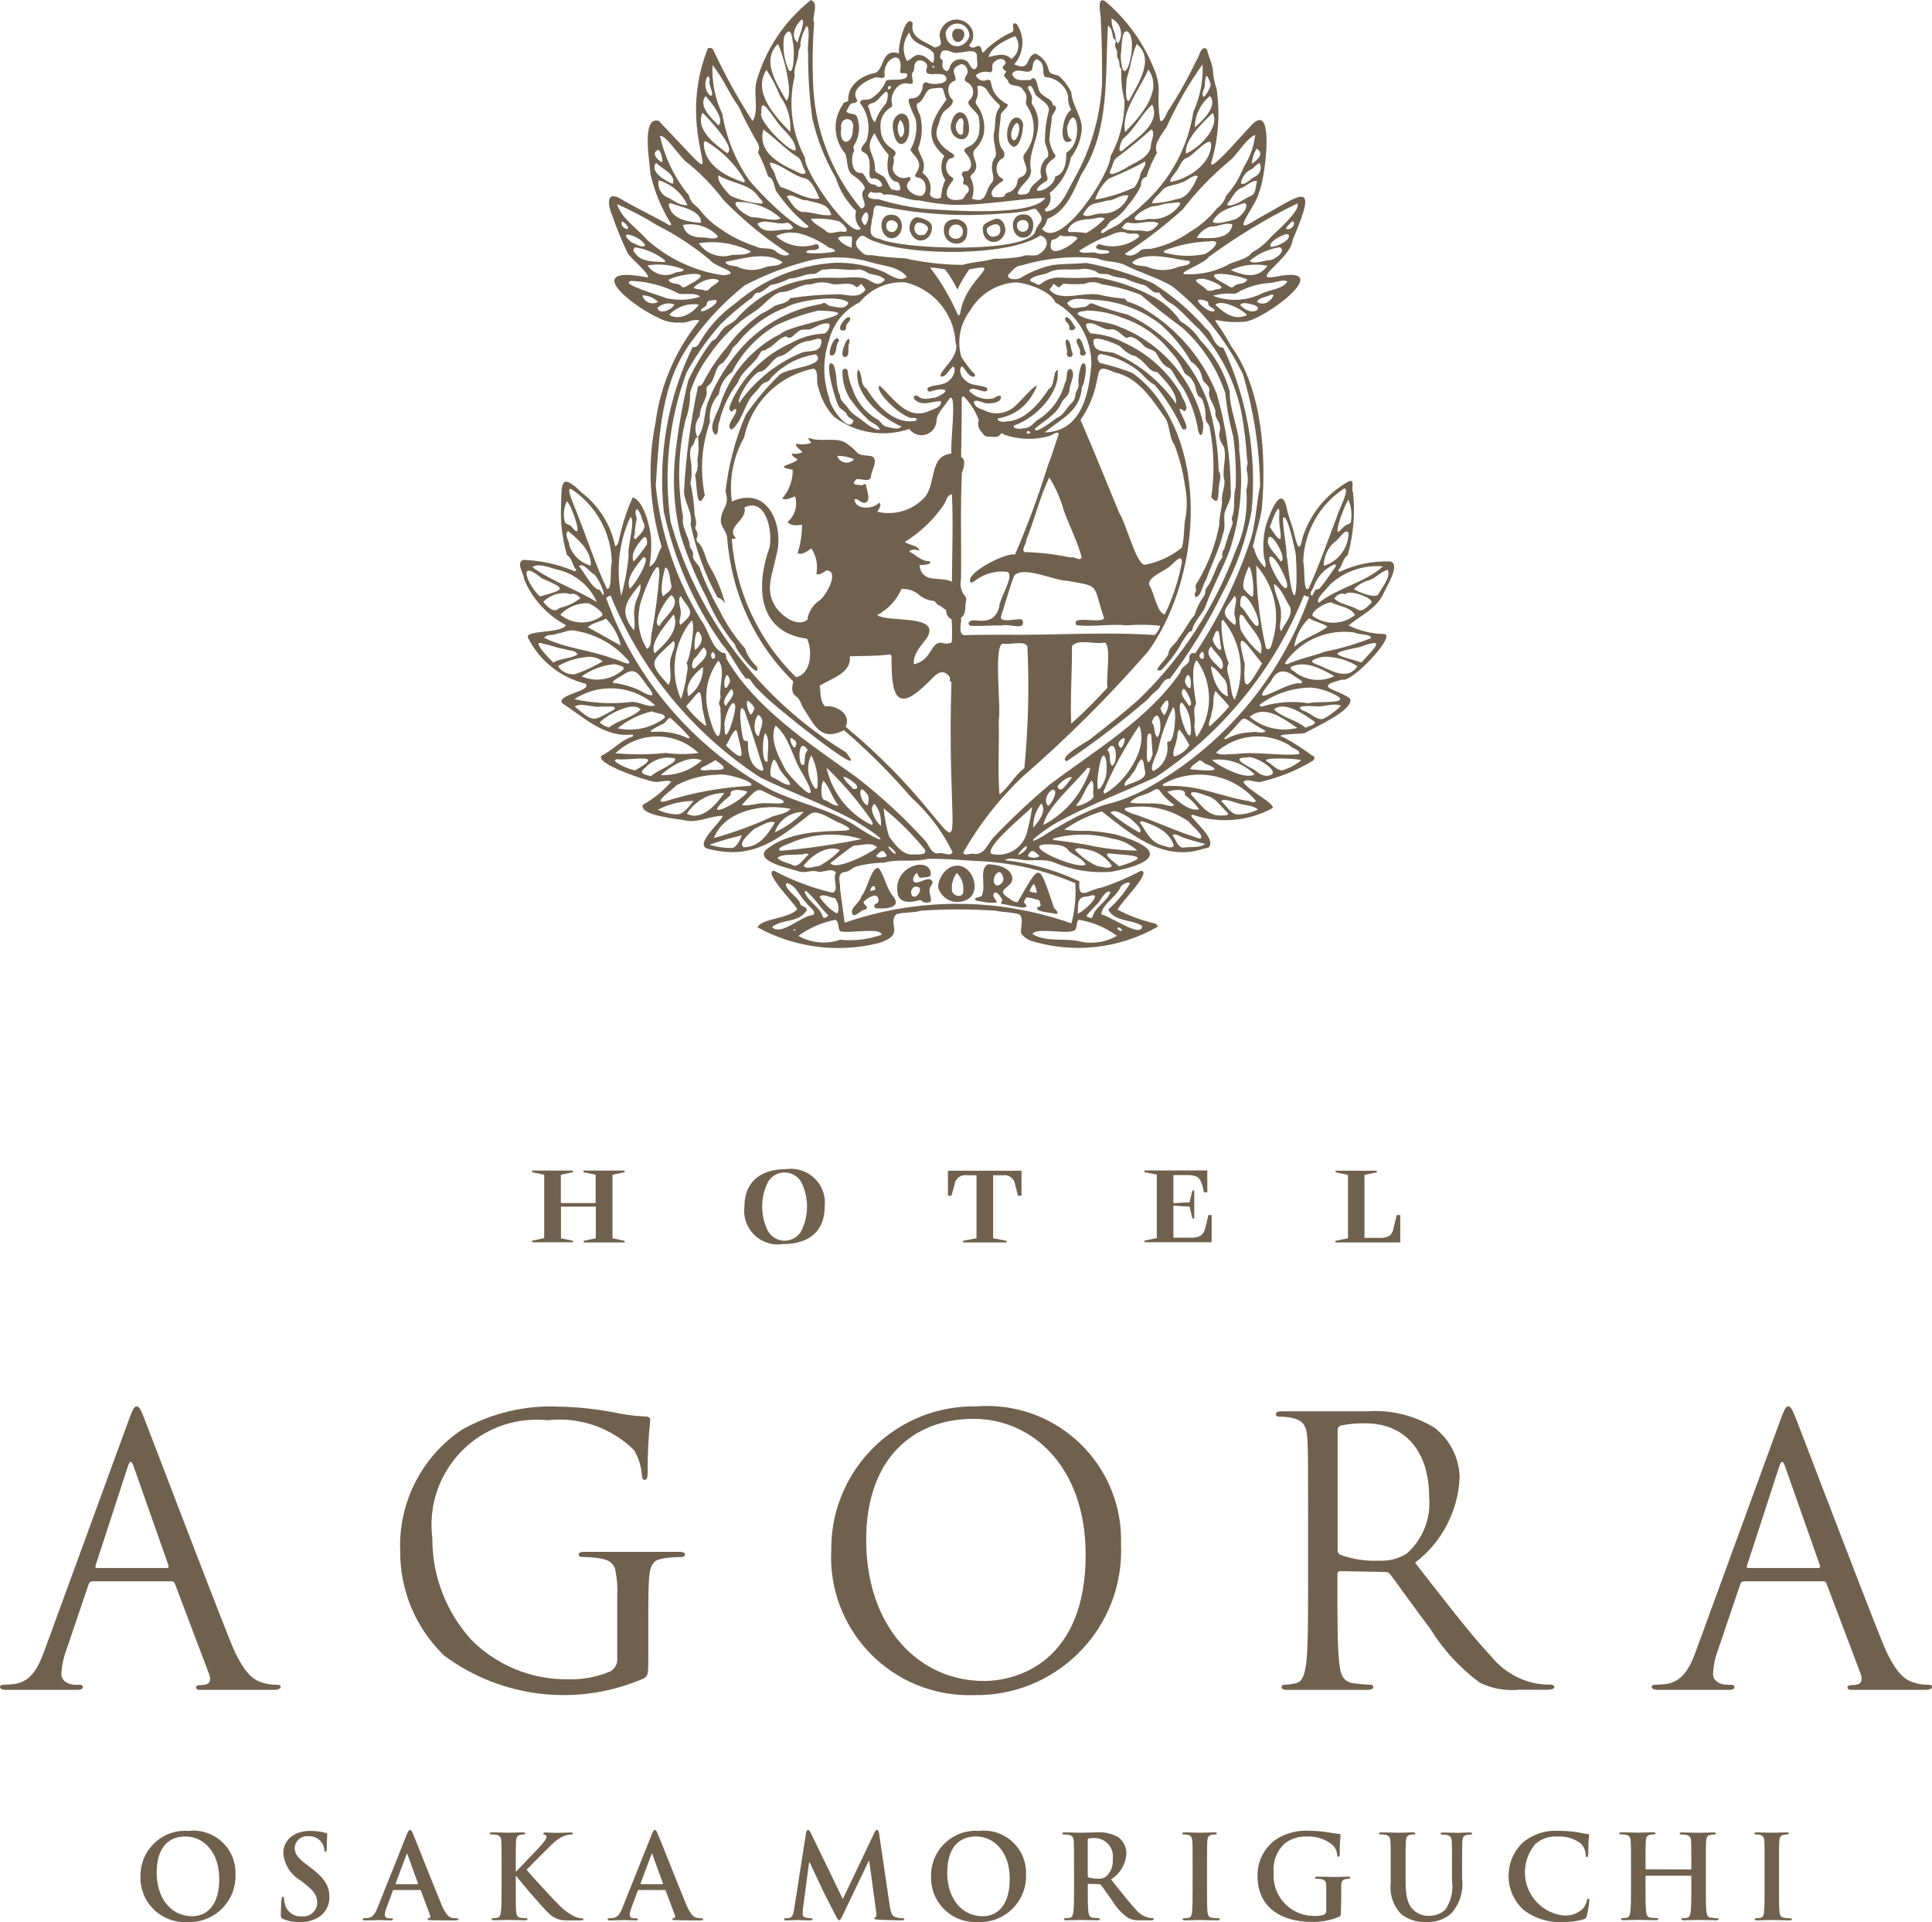 <?xml version="1.0" encoding="UTF-8"?>
<svg id="_レイヤー_1" data-name="レイヤー 1" xmlns="http://www.w3.org/2000/svg" viewBox="0 0 735.376 731.588">
  <g id="agora_moriguchi" data-name="agora moriguchi">
    <g id="_グループ_56" data-name="グループ 56">
      <path id="_パス_367" data-name="パス 367" d="m53.467,714.219c-.194-9.412,7.28-17.201,16.692-17.394.53-.01,1.06.003,1.588.042,8.805-1.018,16.768,5.293,17.786,14.097.095.816.126,1.636.095,2.457.368,9.654-7.16,17.779-16.814,18.146-.504.02-1.009.017-1.513-.007-9.295.544-17.27-6.552-17.813-15.847-.029-.498-.036-.995-.021-1.493Zm29.97.835c0-9.915-5.71-16.059-12.923-16.059-5.087,0-10.879,2.831-10.879,13.851,0,9.211,5.075,16.507,13.581,16.507,3.042,0,10.244-1.504,10.244-14.298h-.023Z" fill="#6f614e" stroke-width="0"/>
      <path id="_パス_368" data-name="パス 368" d="m107.755,730.42c-.716-.317-.846-.541-.846-1.516,0-2.432.176-5.087.223-5.792s.176-1.175.528-1.175.447.4.447.751c.039.766.174,1.523.399,2.256.768,2.808,3.417,4.679,6.321,4.464,2.949.316,5.594-1.818,5.911-4.766.01-.092.017-.182.022-.274,0-2.174-.658-4.206-4.335-7.049l-2.032-1.586c-3.798-2.184-6.257-6.119-6.555-10.49,0-4.863,4.076-8.365,10.221-8.365,1.983-.022,3.96.231,5.874.751.411.095.622.224.622.529,0,.575-.176,1.856-.176,5.31,0,.975-.129,1.328-.493,1.328s-.435-.258-.435-.787c-.09-1.071-.5-2.089-1.175-2.926-1.142-1.484-2.949-2.299-4.816-2.174-2.576-.318-4.922,1.512-5.24,4.087-.019.156-.031.313-.034.47,0,2.044,1.022,3.595,4.7,6.379l1.246.928c5.357,4.03,7.249,7.049,7.249,11.291.058,3.113-1.514,6.032-4.147,7.695-2.127,1.266-4.574,1.894-7.049,1.81-2.2.08-4.392-.313-6.428-1.152Z" fill="#6f614e" stroke-width="0"/>
      <path id="_パス_369" data-name="パス 369" d="m149.884,719.389c-.224,0-.305.095-.4.353l-2.349,6.332c-.37.858-.597,1.771-.67,2.702,0,.799.4,1.374,1.774,1.374h.658c.541,0,.67.082.67.353s-.27.446-.751.446c-1.421,0-3.324-.141-4.7-.141-.493,0-2.926.141-5.227.141-.575,0-.846-.095-.846-.446s.176-.353.541-.353c.459-.007.918-.039,1.374-.095,2.032-.258,2.878-1.763,3.759-3.983l11.101-27.796c.529-1.281.799-1.763,1.233-1.763s.67.4,1.116,1.41c1.057,2.444,8.141,20.501,10.972,27.221,1.679,3.983,2.973,4.605,3.901,4.829.612.116,1.233.176,1.856.176.353,0,.575,0,.575.353s-.4.446-2.032.446-4.829,0-8.365-.095c-.799,0-1.328,0-1.328-.353s.165-.353.622-.4c.377-.142.566-.562.424-.938-.01-.029-.023-.057-.037-.085l-3.525-9.399c-.054-.198-.241-.33-.446-.317l-9.9.027Zm9.035-2.209c.211,0,.258-.129.211-.27l-3.983-10.926c0-.176-.082-.4-.211-.4s-.224.224-.27.4l-4.064,10.891c0,.176,0,.305.165.305h8.151Z" fill="#6f614e" stroke-width="0"/>
      <path id="_パス_370" data-name="パス 370" d="m196.313,712.268h.224c1.504-1.633,7.965-8.223,9.246-9.739s2.22-2.561,2.22-3.313c0-.493-.188-.799-.622-.881s-.575-.188-.575-.446.224-.4.706-.4c.928,0,3.36.129,4.558.129,1.374,0,3.806-.129,5.181-.129.446,0,.751.082.751.4s-.224.387-.658.387c-.878.034-1.745.201-2.573.493-1.81.76-3.439,1.893-4.781,3.324-1.374,1.317-8.06,7.965-9.551,9.551,1.586,2.079,10.257,11.42,11.983,13.052,1.788,1.983,3.937,3.61,6.332,4.793.866.38,1.793.604,2.738.658.317,0,.575.082.575.353s-.224.446-1.057.446h-3.853c-1.02.023-2.039-.009-3.055-.095-2.12-.255-4.071-1.279-5.487-2.878-1.939-1.727-10.655-11.948-11.583-13.228l-.493-.67h-.224v4.03c0,4.077,0,7.566.141,9.469.082,1.245.482,2.22,1.586,2.349.721.098,1.447.156,2.174.176.353,0,.575.129.575.353s-.353.446-.846.446c-2.48,0-5.263-.141-6.367-.141s-3.818.141-5.58.141c-.575,0-.881-.141-.881-.446s.165-.353.706-.353c.533-.003,1.066-.062,1.586-.176.893-.176,1.116-1.175,1.281-2.444.224-1.856.224-5.345.224-9.399v-7.789c0-6.72,0-7.965-.082-9.399s-.446-2.22-1.903-2.525c-.571-.099-1.149-.146-1.727-.141-.482,0-.751-.082-.751-.387s.317-.4.975-.4c2.349,0,5.134.129,6.203.129s3.842-.129,5.345-.129c.622,0,.928.082.928.4s-.258.387-.611.387c-.419.011-.835.057-1.245.141-1.175.224-1.55.975-1.633,2.525s-.095,2.655-.095,9.399v1.975Z" fill="#6f614e" stroke-width="0"/>
      <path id="_パス_371" data-name="パス 371" d="m243.107,719.389c-.224,0-.305.095-.4.353l-2.349,6.332c-.367.858-.589,1.771-.658,2.702,0,.799.387,1.374,1.763,1.374h.67c.529,0,.67.082.67.353s-.27.446-.763.446c-1.41,0-3.313-.141-4.7-.141-.482,0-2.926.141-5.227.141-.564,0-.835-.095-.835-.446s.176-.353.529-.353c.459-.006.918-.037,1.374-.095,2.032-.258,2.867-1.763,3.759-3.983l11.114-27.796c.516-1.281.787-1.763,1.175-1.763s.67.4,1.104,1.41c1.068,2.444,8.141,20.501,10.972,27.221,1.692,3.983,2.973,4.605,3.901,4.829.612.116,1.233.176,1.856.176.353,0,.575,0,.575.353s-.4.446-2.032.446-4.829,0-8.377-.095c-.787,0-1.317,0-1.317-.353s.176-.353.611-.4c.376-.126.577-.533.45-.908-.013-.04-.03-.077-.05-.115l-3.525-9.399c-.052-.201-.239-.334-.446-.317l-9.844.027Zm9.035-2.209c.224,0,.27-.129.224-.27l-3.983-10.926c0-.176-.095-.4-.224-.4s-.224.224-.27.4l-4.077,10.891c0,.176,0,.305.188.305h8.141Z" fill="#6f614e" stroke-width="0"/>
      <path id="_パス_372" data-name="パス 372" d="m306.794,697.666c.118-.751.387-1.175.74-1.175s.622.224,1.175,1.374l12.09,24.953,12.031-25.27c.353-.706.575-1.057.975-1.057s.67.446.799,1.374l4.03,27.35c.387,2.785.835,4.064,2.161,4.464.888.293,1.816.443,2.749.446.4,0,.706,0,.706.305s-.541.493-1.175.493c-1.104,0-7.214-.141-8.988-.27-1.023-.082-1.281-.224-1.281-.482s.176-.353.493-.493.387-.658.211-1.903l-2.655-19.467h-.176l-9.646,20.089c-1.023,2.079-1.175,2.48-1.645,2.48s-.835-.893-1.539-2.209c-1.068-2.044-4.558-8.811-5.087-10.056-.4-.928-3.066-6.497-4.605-9.822h-.176l-2.349,17.622c-.086.69-.129,1.384-.129,2.079,0,.846.575,1.245,1.317,1.421.612.141,1.239.217,1.869.224.353,0,.658.082.658.305s-.4.493-1.057.493c-1.856,0-3.853-.141-4.641-.141s-2.973.141-4.383.141c-.457,0-.81-.095-.81-.493s.27-.305.717-.305c.447.009.893-.039,1.328-.141,1.245-.258,1.598-1.985,1.81-3.525l4.483-28.807Z" fill="#6f614e" stroke-width="0"/>
      <path id="_パス_373" data-name="パス 373" d="m354.385,714.219c-.201-9.406,7.262-17.194,16.669-17.394.533-.011,1.068.003,1.6.042,8.804-1.018,16.768,5.293,17.786,14.097.095.816.126,1.636.095,2.457.374,9.647-7.143,17.771-16.791,18.146-.508.02-1.017.017-1.524-.007-9.289.549-17.264-6.534-17.813-15.821-.03-.506-.037-1.012-.022-1.519Zm29.958.835c0-9.915-5.709-16.059-12.923-16.059-5.087,0-10.879,2.831-10.879,13.851,0,9.211,5.075,16.507,13.581,16.507,3.043,0,10.221-1.504,10.221-14.298Z" fill="#6f614e" stroke-width="0"/>
      <path id="_パス_374" data-name="パス 374" d="m408.804,710.295c0-6.72,0-7.965-.095-9.399s-.446-2.22-1.903-2.525c-.571-.099-1.149-.146-1.727-.141-.482,0-.751-.082-.751-.387s.317-.4.975-.4c2.349,0,5.134.129,6.062.129,1.504,0,4.863-.129,6.238-.129,2.844-.204,5.682.46,8.141,1.903,1.889,1.444,3,3.684,3.007,6.062-.209,4.07-2.405,7.777-5.874,9.915,3.935,4.958,7.049,8.893,9.598,11.642,1.268,1.529,3.014,2.584,4.958,2.996.41.086.826.133,1.245.141.353,0,.541.129.541.353s-.317.446-.846.446h-4.206c-1.613.143-3.237-.148-4.7-.846-2.452-1.719-4.513-3.938-6.05-6.508-1.774-2.432-3.806-5.44-4.383-6.098-.198-.229-.496-.348-.799-.317l-3.853-.082c-.224,0-.353.082-.353.353v.611c0,4.123,0,7.612.224,9.469.129,1.292.4,2.267,1.727,2.444.658.082,1.633.176,2.161.176.353,0,.541.129.541.353s-.317.446-.893.446c-2.561,0-5.874-.141-6.508-.141s-3.63.141-5.392.141c-.575,0-.881-.141-.881-.446s.165-.353.706-.353c.533-.003,1.066-.062,1.586-.176.893-.176,1.116-1.175,1.281-2.444.235-1.856.235-5.345.235-9.399l-.011-7.789Zm5.216,3.525c0,.482.082.658.4.799,1.093.307,2.224.453,3.36.435,1.107.155,2.23-.113,3.148-.751,1.889-1.662,2.861-4.133,2.609-6.637.579-3.849-2.072-7.44-5.923-8.018-.28-.043-.562-.067-.845-.076-.787-.034-1.576.024-2.349.176-.317.082-.4.258-.4.622v13.45Z" fill="#6f614e" stroke-width="0"/>
      <path id="_パス_375" data-name="パス 375" d="m453.952,710.295c0-6.72,0-7.965-.106-9.399s-.516-2.256-1.491-2.48c-.523-.128-1.06-.191-1.598-.188-.446,0-.717-.082-.717-.435s.364-.353,1.068-.353c1.679,0,4.476.129,5.757.129,1.104,0,3.713-.129,5.392-.129.575,0,.928.082.928.353s-.258.435-.706.435c-.446.011-.889.059-1.328.141-1.175.224-1.539.975-1.633,2.525s-.095,2.655-.095,9.399v7.789c0,4.299,0,7.789.188,9.692.118,1.175.435,1.998,1.763,2.174.749.1,1.502.159,2.256.176.482,0,.706.129.706.353s-.353.446-.835.446c-2.926,0-5.709-.141-6.908-.141-1.011,0-3.806.141-5.58.141-.564,0-.881-.141-.881-.446s.176-.353.717-.353c.533-.003,1.066-.063,1.586-.176.893-.176,1.175-.928,1.281-2.209.235-1.869.235-5.358.235-9.657v-7.787Z" fill="#6f614e" stroke-width="0"/>
      <path id="_パス_376" data-name="パス 376" d="m510.354,727.917c0,1.175,0,1.281-.575,1.598-3.369,1.433-7.008,2.11-10.667,1.985-10.843,0-20.453-5.134-20.453-17.34-.172-5.848,2.759-11.352,7.707-14.474,3.601-2.1,7.737-3.099,11.9-2.878,2.626.043,5.245.28,7.836.706,1.164.235,2.34.4,3.525.493.541,0,.622.211.622.529-.247,2.412-.35,4.837-.305,7.261,0,.706-.129.928-.482.928s-.412-.224-.457-.575c-.073-1.36-.604-2.656-1.504-3.677-2.725-2.365-6.251-3.601-9.857-3.453-3.161-.199-6.284.78-8.764,2.749-2.96,2.792-4.464,6.793-4.077,10.843-.707,8.451,5.57,15.876,14.02,16.583.46.039.921.056,1.382.053,1.272.085,2.548-.08,3.759-.482.608-.307.949-.971.846-1.645v-9.375c0-1.504-.446-2.22-1.903-2.525-.571-.095-1.149-.138-1.727-.129-.387,0-.658-.095-.658-.353s.305-.446.928-.446c2.349,0,5.087.129,6.415.129s3.713-.129,5.181-.129c.575,0,.881.082.881.446s-.258.353-.575.353c-.394.013-.787.056-1.175.129-1.175.224-1.633.975-1.679,2.525v5.31l-.143,4.862Z" fill="#6f614e" stroke-width="0"/>
      <path id="_パス_377" data-name="パス 377" d="m529.352,710.295c0-6.72,0-7.965-.095-9.399s-.446-2.22-1.903-2.525c-.571-.099-1.149-.146-1.727-.141-.482,0-.74-.082-.74-.387s.305-.4.964-.4c2.349,0,5.134.129,6.462.129,1.068,0,3.853-.129,5.44-.129.67,0,.975.082.975.4s-.27.387-.706.387c-.43.009-.859.054-1.281.141-1.175.224-1.55.975-1.645,2.525s-.082,2.655-.082,9.399v6.203c0,6.415,1.281,9.117,3.442,10.879,1.563,1.265,3.537,1.913,5.546,1.821,2.264.044,4.457-.799,6.109-2.349,2.221-3.197,3.138-7.122,2.561-10.972v-5.533c0-6.72,0-7.965-.082-9.399s-.457-2.22-1.915-2.525c-.523-.093-1.054-.141-1.586-.141-.493,0-.751-.082-.751-.387s.305-.4.928-.4c2.256,0,5.039.129,5.087.129.529,0,3.324-.129,5.039-.129.622,0,.939.082.939.4s-.27.387-.799.387c-.43.009-.859.056-1.281.141-1.175.224-1.55.975-1.645,2.525s-.095,2.655-.095,9.399v4.7c.612,4.84-.919,9.707-4.195,13.323-2.551,2.198-5.847,3.337-9.211,3.184-3.541.244-7.044-.846-9.822-3.055-3-3.132-4.444-7.442-3.935-11.748v-6.452Z" fill="#6f614e" stroke-width="0"/>
      <path id="_パス_378" data-name="パス 378" d="m579.68,726.743c-7.037-6.657-7.345-17.759-.688-24.796.125-.133.252-.264.383-.393,3.855-3.354,8.881-5.044,13.98-4.7,2.147-.011,4.291.138,6.415.446,1.679.224,3.102.611,4.429.751.482,0,.67.27.67.529s-.141.881-.235,2.432,0,3.901-.129,4.781c0,.67-.129,1.023-.529,1.023s-.446-.353-.446-.975c-.063-1.523-.677-2.971-1.727-4.077-2.556-1.983-5.749-2.957-8.976-2.738-3.027-.215-6.019.767-8.329,2.738-6.006,6.892-5.288,17.348,1.605,23.354,2.338,2.038,5.202,3.377,8.263,3.866,2.94.472,5.933-.443,8.106-2.48.714-.85,1.229-1.85,1.504-2.926.129-.706.224-.881.575-.881s.4.305.4.658c-.188,1.978-.513,3.941-.975,5.874-.098.627-.559,1.136-1.175,1.292-2.586.751-5.273,1.093-7.965,1.011-5.47.331-10.869-1.377-15.154-4.793Z" fill="#6f614e" stroke-width="0"/>
      <path id="_パス_379" data-name="パス 379" d="m643.508,711.564c.129,0,.258-.095.258-.317v-.928c0-6.72,0-7.965-.082-9.399s-.446-2.22-1.903-2.525c-.571-.099-1.149-.145-1.727-.141-.493,0-.751-.082-.751-.387s.305-.4.928-.4c2.349,0,5.181.129,6.367.129s3.853-.129,5.58-.129c.611,0,.928.082.928.4s-.27.387-.799.387c-.43.016-.858.063-1.281.141-1.175.224-1.55.975-1.645,2.525s-.082,2.655-.082,9.399v7.789c0,4.077,0,7.566.224,9.469.129,1.245.4,2.22,1.727,2.349.749.102,1.502.161,2.256.176.482,0,.706.129.706.353s-.353.446-.881.446c-2.878,0-5.663-.141-6.908-.141-1.011,0-3.795.141-5.533.141-.622,0-.928-.141-.928-.446s.188-.353.706-.353c.538-.003,1.073-.062,1.598-.176.881-.176,1.104-1.175,1.292-2.444.211-1.856.211-5.345.211-9.399v-3.889c.006-.142-.105-.264-.247-.27h-16.928c-.129-.014-.245.079-.26.208-.003.02-.001.042.001.062v3.889c0,4.077,0,7.566.224,9.469.129,1.245.4,2.22,1.727,2.349.749.1,1.502.159,2.256.176.482,0,.706.129.706.353s-.353.446-.893.446c-2.867,0-5.663-.141-6.897-.141-1.011,0-3.806.141-5.58.141-.575,0-.881-.141-.881-.446s.176-.353.717-.353c.533-.003,1.066-.063,1.586-.176.893-.176,1.104-1.175,1.281-2.444.224-1.856.224-5.345.224-9.399v-7.789c0-6.72,0-7.965-.095-9.399s-.435-2.22-1.903-2.525c-.566-.099-1.14-.146-1.715-.141-.493,0-.763-.082-.763-.387s.317-.4.939-.4c2.349,0,5.181.129,6.379.129s3.842-.129,5.569-.129c.622,0,.928.082.928.4s-.258.387-.799.387c-.43.016-.858.063-1.281.141-1.175.224-1.55.975-1.633,2.525s-.095,2.655-.095,9.399v.928c0,.224.141.317.258.317l16.914.049Z" fill="#6f614e" stroke-width="0"/>
      <path id="_パス_380" data-name="パス 380" d="m671.657,710.295c0-6.72,0-7.965-.082-9.399s-.529-2.256-1.504-2.48c-.519-.129-1.051-.192-1.586-.188-.446,0-.706-.082-.706-.435s.341-.353,1.045-.353c1.692,0,4.476.129,5.768.129,1.093,0,3.713-.129,5.392-.129.575,0,.928.082.928.353s-.27.435-.706.435c-.446.01-.891.057-1.328.141-1.175.224-1.55.975-1.645,2.525s-.082,2.655-.082,9.399v7.789c0,4.299,0,7.789.176,9.692.129,1.175.446,1.998,1.774,2.174.744.102,1.493.161,2.244.176.493,0,.717.129.717.353s-.353.446-.835.446c-2.926,0-5.709-.141-6.908-.141-1.023,0-3.806.141-5.58.141-.575,0-.881-.141-.881-.446s.176-.353.706-.353c.533-.003,1.066-.062,1.586-.176.893-.176,1.175-.928,1.292-2.209.211-1.869.211-5.358.211-9.657v-7.787Z" fill="#6f614e" stroke-width="0"/>
      <path id="_パス_381" data-name="パス 381" d="m370.774,645.186c30.387.521,55.443-23.691,55.963-54.079.019-1.091.004-2.184-.042-3.276.906-28.185-21.205-51.767-49.389-52.673-1.9-.062-3.802-.016-5.698.135-29.966-.526-54.684,23.337-55.21,53.303-.009.501-.011,1.002-.006,1.503-1.414,28.995,20.945,53.644,49.94,55.058,1.48.072,2.961.082,4.441.029Zm-.141-105.146c22.145,0,42.599,18.093,42.599,51.692,0,40.79-26.058,48.086-38.675,48.086-25.235,0-44.866-21.03-44.866-53.677,0-30.664,17.528-46.101,40.942-46.101Z" fill="#6f614e" stroke-width="0"/>
      <path id="_パス_382" data-name="パス 382" d="m486.812,539.206c1.603-.003,3.204.143,4.781.435,4.629.975,5.745,3.22,6.026,7.977.283,4.5.283,8.411.283,30.275v24.671c0,13.452,0,24.53-.706,30.416-.575,4.077-1.269,7.143-4.064,7.707-1.38.331-2.788.521-4.206.564-.835,0-1.116.412-1.116.846,0,.835.693,1.104,2.244,1.104h30.405c1.539,0,2.244-.412,2.244-1.104,0-.435-.283-.846-1.175-.846-2.115-.073-4.225-.261-6.32-.564-4.206-.564-5.028-3.63-5.451-7.707-.706-5.874-.706-16.964-.706-30.416v-3.372c0-.693.283-1.175.987-1.175l17.247.294c.701-.022,1.371.288,1.81.835,2.808,3.643,9.399,13.04,15.273,20.759,4.928,8.017,11.354,15.009,18.926,20.595,4.664,2.23,9.845,3.148,14.991,2.655h9.951c2.514,0,3.383-.27,3.383-1.104,0-.435-.575-.846-1.281-.846-1.828.009-3.656-.129-5.463-.412-6.707-1.256-12.758-4.833-17.093-10.103-8.141-8.682-17.622-21.147-29.171-35.891,10.168-7.751,16.383-19.606,16.976-32.378-.142-7.502-3.709-14.526-9.68-19.068-7.7-4.682-16.671-6.839-25.658-6.168h-32.365c-1.563,0-2.244.294-2.244,1.175.066.578.631.848,1.172.848Zm22.322,5.052c-.03-.76.45-1.447,1.175-1.679,3.093-.622,6.246-.902,9.399-.835,15.002,0,24.259,10.503,24.259,28.02.763,8.157-2.419,16.187-8.564,21.605-3.171,1.943-6.861,2.87-10.574,2.655-5.004.227-10.003-.541-14.708-2.256-.628-.314-1.014-.967-.987-1.668v-45.841Z" fill="#6f614e" stroke-width="0"/>
      <path id="_パス_383" data-name="パス 383" d="m169.104,630.196c21.912,16.221,50.81,19.531,75.823,8.682,1.679-.975,1.833-1.269,1.833-7.566v-15.696c0-5.874,0-10.092.27-14.568.224-3.783.952-6.062,2.973-7.214,1.56-.532,3.184-.86,4.829-.975,1.175-.141,3.525-.247,4.77-.247.552,0,1.116-.283,1.116-.846,0-.822-.693-1.116-2.244-1.116h-33.448c-.095-.006-.188-.006-.283,0h-2.231c-1.539,0-2.231.294-2.231,1.116,0,.564.552.846,1.116.846,1.269,0,3.607.106,4.758.247,1.636.116,3.251.439,4.806.964.442.171.859.394,1.245.67.816.594,1.444,1.408,1.81,2.349,0,.141.118.27.165.435v.165c.687,3.306.939,6.686.751,10.056v23.838c.138,2.052-.969,3.988-2.808,4.91-5.057,2.104-10.503,3.102-15.977,2.926-13.762.159-27.006-5.246-36.725-14.991-9.642-10.601-14.946-24.44-14.862-38.77-2.772-21.945,12.769-41.981,34.714-44.754,3.04-.384,6.116-.417,9.165-.1,12.118-1.351,24.201,2.825,32.896,11.372,1.676,2.807,2.682,5.963,2.937,9.223.152,1.281.294,2.115.998,2.115.964,0,1.245-.706,1.245-2.937-.046-6.651.287-13.3.998-19.913,0-.552-.283-1.175-1.704-1.269-3.815-.148-7.611-.615-11.348-1.398-7.062-1.427-14.238-2.213-21.44-2.349-13.015-.648-25.944,2.411-37.288,8.823-15.263,10.28-24.12,27.724-23.415,46.112-.11,15.028,5.959,29.441,16.788,39.861Z" fill="#6f614e" stroke-width="0"/>
      <path id="_パス_384" data-name="パス 384" d="m734.063,641.263c-1.9.01-3.792-.275-5.604-.846-2.949-.835-7.049-3.089-12.054-15.554-8.553-21.299-30.545-79.206-32.66-84.528-1.679-4.347-2.244-5.039-3.089-5.039s-1.398.835-3.089,5.463l-31.814,87.055c-2.514,7.049-5.322,12.323-11.748,13.181-1.175.118-3.089.27-4.077.27-.693,0-1.245.283-1.245.846s.681,1.023,2.044,1.081h27.901c.928-.095,1.539-.387,1.539-1.081s-.412-.846-1.398-.846h-1.41c-2.349,0-5.322-1.269-5.322-4.064.133-3.22.797-6.395,1.962-9.399l8.411-24.824c.159-.645.733-1.103,1.398-1.116h30.146c.566-.063,1.096.288,1.258.835l13.04,34.493c.822,2.244,0,3.525-.846,3.795-.07,0-.106,0-.165.082-1.95.575-4.041,0-4.041,1.175,0,.717.681.916,1.175.952h28.841c1.175-.082,2.161-.364,2.161-1.081s-.466-.846-1.312-.846Zm-41.918-44.443h-26.775c-.4,0-.693-.283-.4-.975l12.323-37.853c.693-2.091,1.41-2.091,2.102,0l13.323,37.853c.132.552.132.975-.574.975Z" fill="#6f614e" stroke-width="0"/>
      <path id="_パス_385" data-name="パス 385" d="m78.843,640.98c-.065.01-.127.037-.176.082-1.938.575-4.03,0-4.03,1.175,0,.717.67.916,1.175.952h28.83c1.175-.082,2.162-.364,2.162-1.081s-.552-.846-1.398-.846c-1.9.01-3.791-.275-5.604-.846-2.961-.835-7.049-3.089-12.065-15.554-8.541-21.299-30.545-79.206-32.66-84.528-1.68-4.347-2.232-5.039-3.078-5.039s-1.398.835-3.09,5.463l-31.826,87.055c-2.514,7.049-5.322,12.323-11.748,13.181-1.175.118-3.09.27-4.076.27-.693,0-1.257.283-1.257.846s.681,1.023,2.044,1.081h27.913c.928-.095,1.527-.387,1.527-1.081s-.423-.846-1.398-.846h-1.398c-2.35,0-5.322-1.269-5.322-4.064.134-3.22.797-6.395,1.962-9.399l8.412-24.824c.156-.648.732-1.107,1.398-1.116h30.134c.563-.042,1.083.301,1.268.835l13.04,34.493c.93,2.256.108,3.514-.739,3.795Zm-15.273-44.173h-26.774c-.411,0-.693-.283-.411-.975l12.335-37.853c.693-2.091,1.398-2.091,2.091,0l13.322,37.853c.13.565.13.988-.575.988l.011-.013Z" fill="#6f614e" stroke-width="0"/>
      <path id="_パス_386" data-name="パス 386" d="m532.97,462.478h-1.328l-1.258,5.169c-.145,1.129-.749,2.148-1.668,2.819-1.21.578-2.554.816-3.889.693h-5.474v-23.967l4.7-.975v-.622h-15.672v.622l4.7.975v24.119l-4.758.975v.611h24.671l-.023-10.419Z" fill="#6f614e" stroke-width="0"/>
      <path id="_パス_387" data-name="パス 387" d="m363.325,450.848c.268-2.229,2.292-3.819,4.522-3.551.059.007.119.016.178.026h3.666v23.978l-5.111.975v.611h16.554v-.611l-5.123-.975v-23.978h3.666c2.207-.373,4.298,1.116,4.671,3.323.011.067.02.135.029.202l1.116,4.288h1.317v-9.54h-27.997v9.54h1.339l1.175-4.288Z" fill="#6f614e" stroke-width="0"/>
      <path id="_パス_388" data-name="パス 388" d="m218.153,472.288l-4.629-.975v-12.054h13.264v12.054l-4.616.975v.611h15.579v-.611l-4.629-.975v-24.178l4.629-.975v-.611h-15.662v.611l4.629.975v10.75h-13.24v-10.75l4.616-.975v-.611h-15.554v.611l4.605.975v24.119l-4.605.975v.611h15.566l.047-.552Z" fill="#6f614e" stroke-width="0"/>
      <path id="_パス_389" data-name="パス 389" d="m297.959,473.522c10.409,0,15.93-5.216,15.943-14.274.806-7.092-4.289-13.494-11.38-14.301-1.073-.122-2.155-.109-3.224.039-10.221,0-15.93,5.204-15.954,14.262-.882,7.024,4.096,13.433,11.12,14.315,1.162.146,2.338.132,3.495-.042Zm-5.779-23.379c1.899-3.568,6.332-4.922,9.9-3.023,1.286.684,2.339,1.737,3.023,3.023,2.772,5.745,2.772,12.441,0,18.186-1.872,3.568-6.28,4.945-9.849,3.073-1.312-.688-2.385-1.76-3.073-3.073-2.772-5.745-2.772-12.441,0-18.186Z" fill="#6f614e" stroke-width="0"/>
      <path id="_パス_390" data-name="パス 390" d="m461.2,462.478h-1.317c-.341,2.134-.868,4.232-1.575,6.274-.776,1.563-2.209,2.421-5.252,2.349h-6.426v-12.206l6.157.376,1.057,4.487h.717v-10.632h-.717l-1.057,4.476-6.157.376v-10.703h5.51c2.632,0,3.96.647,4.7,1.844.69,1.49,1.157,3.073,1.387,4.7h1.317v-8.306h-23.931v.622l4.7.975v24.119l-4.7.975v.611h25.564l.023-10.337Z" fill="#6f614e" stroke-width="0"/>
    </g>
    <g id="_グループ_65" data-name="グループ 65">
      <g id="_グループ_64" data-name="グループ 64">
        <path id="_パス_407" data-name="パス 407" d="m473.265,297.628c1.269,2.89,12.735,8.553,11.02,9.998-9.331,5.052-20.357,5.947-30.381,2.467-1.175.129.258,1.504.658,1.88,1.892,2.35,8.141,7.86,5.487,10.632-1.245.376-2.514.47-3.724.952-14.533,3.806-26.293-6.379-36.913-14.721-5.13,1.541-9.981,3.893-14.368,6.967,3.029.401,6.087.539,9.14.411,3.521.214,7.023.678,10.479,1.386,19.455,5.721,15.696,10.938-1.786,14.239-7.376.56-14.778-.648-21.593-3.524-4.112-1.774-8.741-.294-13.005-1.175-1.774-.129-4.406-.869-5.757.282,9.829,1.1,19.407,3.82,28.348,8.047-.822,7.824,3.736,3.008,8.471,2.35,5.162-1.699,10.17-3.837,14.967-6.391,4.441.258-8.224,12.559-8.917,14.815,4.193,2.204,8.639,3.889,13.24,5.017.775.153,2.115.47,1.974,1.504-14.804,8.473-32.485,10.34-48.732,5.146-1.316-.846-3.666-2.021-3.231-3.818,0-1.868,1.069-5.275-.975-6.168-2.902-.799-5.874-.634-8.811-1.316-9.389-.61-18.807-.61-28.196,0-3.055.952-6.367.446-9.493,1.363-3.642,3.842,3.724,7.648-6.591,10.961-15.634,3.917-32.171,1.772-46.288-6.003,1.986-3.524,12.03-3.184,15.19-6.861-.998-2.185-13.264-14.415-8.87-14.65,7.008,3.728,14.467,6.539,22.192,8.365,2.878-.658-.129-5.545,1.41-7.578-1.527-2.35-5.24.388-7.437-.587-2.35-.482-4.699.952-7.049-.059-2.831-.952-16.001-3.524-12.347-7.93,13.804-11.83,40.966-4.124,28.912-10.15-3.243-.893-9.093-5.874-11.913-3.642-12.477,9.857-21.934,17.622-38.769,13.264-5.874-1.386,4.829-10.115,5.51-12.535-4.441-.176-9.316,2.702-13.992,1.762-3.137-.74-17.857-1.809-16.447-5.992,4.106-2.284,7.777-5.275,10.844-8.835-1.903-.928-4.57.564-6.72,0-2.796-.305-22.956-7.049-19.725-9.939,4.135-1.938,7.202-5.874,11.678-7.19.388-.2.294-.646-.094-.787-10.573,1.234-18.421-6.579-26.61-11.889-2.596-3.301,11.584-4.617,8.835-7.46-9.563-2.354-17.603-8.8-21.981-17.622-.787-2.914,12.923-1.433,14.474-4.699-7.125-3.79-12.723-9.923-15.848-17.364-.129-2.185-3.301-6.415-.329-7.46,6.668.246,13.235,1.699,19.384,4.288.458.141.998-.317.564-.752-1.445-1.645-1.398-4.218-3.372-5.416-1.76-6.103-2.51-12.452-2.22-18.797.188-8.153-.223-12.923,7.742-5.005,6.626,5.041,11.194,12.318,12.852,20.477,1.445-.411,1.339-2.784,1.809-4.018,1.129-4.99,2.754-9.854,4.852-14.521,4.37.952,7.131,12.794,7.049,16.906.082,3.148-.15,6.297-.693,9.399,2.737-.952,3.137-5.252,4.699-7.484-4.714-15.344-5.521-31.622-2.35-47.357,1.884-14.215,7.661-27.633,16.694-38.769-2.197-1.01-4.805,1.175-7.237.717-2.894.237-5.794-.38-8.341-1.774-10.444-4.699-29.605-20.336-4.182-15.39,1.515-.846-6.755-7.566-7.577-9.258-2.196-4.676-4.157-9.46-5.874-14.333-1.281-2.878-2.761-9.399,2.655-6.661,6.109,3.677,12.618,6.638,18.797,10.186.352.352,1.175.317.975-.317-3.643-5.836-6.295-12.236-7.848-18.938-.129-3.983-3.713-22.169,3.149-20.266,33.306,34.822,3.877,9.316,18.738-27.643.717-.282,1.809-.094,2.032.681,4.345,9.342,9.334,18.371,14.932,27.021,2.561-3.618.27-10.374,1.469-14.967,3.476-12.301,10.755-23.186,20.794-31.098,3.301,1.492.106,6.062,1.175,8.764-.55,7.27-.695,14.565-.435,21.852.392,17.861,6.837,35.059,18.28,48.778,3.724-.916-1.351-4.793,1.292-7.366,1.022-1.022-2.878-4.441-3.924-5.017-3.184-1.821-2.244-5.874-3.372-8.588-4.517-5.268-4.889-12.928-.905-18.609.2-1.292,1.739-.67,2.103-1.668-.446-5.71,5.24-9.575,10.444-10.456,3.383-1.809,2.091-9.399,8.893-7.366-.717-1.974,2.538-15.707,5.157-11.513-1.175,5.733,4.699,6.861,8.365,9.293,3.607-.834,2.115-2.15,1.856-4.699.289-3.563,3.411-6.218,6.975-5.93,2.266.184,4.27,1.543,5.279,3.58,1.023,1.965.683,4.364-.846,5.968-.458,1.046,1.774,1.41,2.35.799,1.104-.705,2.021-.27,2.255,1.057,0,1.104.811,1.504,1.292.352,3.008-2.962,6.532-5.351,10.397-7.049,1.269-.775-1.092-4.159,1.645-3.066,3.249,4.734,2.866,11.07-.928,15.378,6.697,2.902,3.912-3.008,8.083-4.112,2.558,1.163,4.42,3.46,5.028,6.203.376,1.903,2.596,1.633,4.006,2.408,1.895,1.731,3.453,3.798,4.593,6.097.247,5.357,4.817,9.775,3.889,15.273-.488,3.497-1.88,6.806-4.041,9.598-1.002,5.315-3.863,10.1-8.071,13.499.903,2.297.093,4.913-1.95,6.297l.587.799c5.874-.705,8.224-8.447,10.985-12.923,6.09-10.927,9.613-23.096,10.303-35.585.059-8.106,0-16.177-.458-24.295.235-1.797-1.915-9.399,1.703-7.272,8.241,6.986,14.64,15.89,18.633,25.928,1.088,2.513,1.674,5.215,1.727,7.954-.255,3.738-.101,7.492.458,11.196.634,2.115,2.561-2.256,2.89-3.019,4.064-6.202,7.707-12.67,10.902-19.361,1.245-1.398,1.609-6.121,4.065-4.523.54,2.643,1.845,5.028,2.244,7.683.12,2.561.615,5.09,1.469,7.507,1.353,9.233.699,18.65-1.915,27.608-1.986,6.297,14.779-13.992,16.365-14.932,7.895-6.133,3.524,23.684,1.715,26.457-.564,4.828-12.512,18.186-.893,10.479,16.389-8.917,24.189-16.577,13.663,7.824-.458,7.049-17.282,16.283-5.992,13.945,22.956-4.406-4.699,16.624-12.43,17.246-14.356,1.057-13.099-5.674-5.04,9.222,12.066,16.565,13.44,42.141,11.748,61.854-.646,4.594-2.244,9.023-3.149,13.522-.634.752,0,1.527.341,2.256.674,2.558,2.054,4.874,3.983,6.685.764-1.41-.458-3.301-.482-4.899-.348-3.596-.094-7.225.752-10.738.975-3.348,5.71-16.824,7.977-7.237.576,3.583,2.279,6.814,2.972,10.362.916,3.724,1.903,7.589,3.078,1.175,2.929-9.217,9.311-16.943,17.81-21.558,2.35-.587.493,3.113,1.422,4.3.849,8.026.16,16.14-2.032,23.908-2.009,1.363-1.95,4.053-3.642,5.792l.482.564c6.013-2.833,12.612-4.197,19.255-3.983,4.476.952-1.892,10.491-2.855,12.994-2.925,5.345-8.4,7.625-12.923,11.372,4.292,2.104,9.001,3.216,13.781,3.254,4.029,1.175-12.841,18.797-16.142,17.34-12.101,3.043-1.116,3.701,3.008,7.343,1.304,4.323-13.463,10.75-17.07,12.923-.928.587-13.146.282-8.224,1.739,3.733,2.04,7.317,4.341,10.726,6.884,1.445.388,1.104,1.621,0,2.197-5.899,3.524-12.301,6.126-18.985,7.719-2.079.869-5.58-1.54-7.131.164Zm-207.767-131.145c-1.469.305-.858,2.596-2.115,3.289-1.586,2.655,0,5.968-.188,8.846.121,1.757-.014,3.522-.399,5.24.789,3.441,1.288,6.943,1.492,10.468-.223,2.009,1.175,4.018.505,5.874-.228.46-.207,1.005.059,1.445.731.957.854,2.247.317,3.325-.182.59.06,1.229.587,1.551,2.35,2.162,2.62,6.015,4.229,8.788,2.657,4.502,4.692,9.343,6.05,14.392-.686-1.116-1.748-1.95-2.996-2.35-4.686-8.732-8.115-18.082-10.186-27.773,1.01-4.699-2.538-8.224-2.491-12.735.744-13.377,2.523-26.677,5.322-39.779,1.433-.458,1.398-.482,2.091-1.704,2.433-4.674,5.389-9.057,8.811-13.064,3.647-5.037,8.134-9.408,13.264-12.923,1.702-.771,3.32-1.716,4.829-2.82,1.986-1.069,4.911-.869,6.062-3.054,5.576-.867,11.205-1.35,16.847-1.445,4.018-.517,9.058,2.35,11.842-1.809-.432-.816-.991-1.557-1.656-2.197-.623.423-.94,1.175-1.833,1.269-2.632-2.761-6.767-.212-9.998-1.433-2.373-.641-4.888-.522-7.19.341-4.124-.223-7.613,3.054-11.607,2.925-4.241,1.386-6.426,5.357-10.174,7.566-6.728,4.25-12.501,9.851-16.953,16.447-3.288,4.289-5.783,9.131-7.366,14.298.057,3.685-.564,7.348-1.833,10.808-2.769,11.979-3.049,24.399-.822,36.49-.623,3.654,1.75,6.826,2.526,10.292-.329,1.598,1.68,2.549,1.257,4.053-.564,2.35,2.62,3.654,2.808,5.874,2.056,5.332,4.507,10.504,7.331,15.472,2.557,5.199,5.806,10.028,9.657,14.356.863,2.657,2.415,5.037,4.5,6.896,1.75,6.097-8.647-6.837-8.224-8.224-4.542-5.472-8.244-11.589-10.985-18.151-3.993-7.605-7.299-15.551-9.88-23.743-2.545-10.605-3.13-21.586-1.727-32.401,1.038-8.885,2.608-17.7,4.699-26.398,2.486-5.319,5.522-10.362,9.058-15.05,1.809-.423,2.491-2.643,3.724-3.877,1.175-1.962,3.524-2.491,5.169-4.018,9.296-10.942,23.177-16.902,37.512-16.107,3.583.176,7.155-.435,10.738,0s5.381,4.453,8.694.74c-2.091-2.162-4.288-1.562-6.603-2.596-.951-.733-2.084-1.192-3.278-1.328-4.323.634-8.705-.764-12.923.094-1.997-.458-2.902,2.009-4.782,1.598-2.961,0-5.686,1.786-8.717,1.762-2.281,1.221-4.745,2.066-7.296,2.502-1.128,1.022-2.365,1.917-3.689,2.667-.339.245-.769.327-1.175.223-1.351,0-1.727,2.126-3.043,2.561-3.9,2.914-7.605,6.082-11.09,9.481-4.947,5.62-9.279,11.752-12.923,18.292-6.714,18.135-8.809,37.656-6.097,56.803,10.315,36.573,34.088,67.888,66.542,87.653,11.96,14.098-30.957-20.477-31.802-22.392-1.47-1.244-2.78-2.664-3.9-4.229-.274-.926-1.222-1.477-2.162-1.257-3.36-4.03-5.604-9.258-9.222-13.287-10.636-15.145-18.134-32.265-22.052-50.353-2.24-21.477,1.565-43.152,10.985-62.583,1.609.305,2.279-.999,2.937-2.185,3.363-5.661,7.883-10.549,13.264-14.344,10.579-9.215,23.908-14.675,37.911-15.531,6.446-.183,12.856,1.019,18.797,3.524,2.561,1.292,5.968,3.947,8.705,1.856-3.348-4.182-9.316-4.1-14.098-5.674-8.196-2.349-16.887-2.349-25.083,0-7.854,2.14-15.449,5.134-22.651,8.929-7.347,5.844-13.868,12.657-19.384,20.254-12.559,15.966-13.076,36.56-14.439,55.98,1.864,18.15,7.769,35.653,17.282,51.222,2.902,3.665,3.9,10.75,8.294,12.394,1.104-.223,1.304,1.175,1.245,2.032,11.09,19.185,31.544,32.343,49.613,45.301,9.225,7.16,17.828,15.087,25.717,23.696,1.774,1.621,2.503,5.416,5.275,5.31,1.75-.787,4.546,1.515,5.569-.458-3.802-7.841-9.089-14.871-15.567-20.7-7.942-9.206-16.549-17.817-25.752-25.764-8.365,4.206-10.902-1.069-14.932-7.566-1.375-1.586-1.48-3.971-3.196-5.24-2.103-1.316-1.715-3.654-1.175-5.745-11.077-10.821-18.938-24.501-22.709-39.521-1.273-5.049-2.114-10.198-2.514-15.39-.176-2.35-2.608-4.065-2.35-6.626.258-4.793,3.524-4.993,1.75-10.761,1.137-10.041,3.729-19.864,7.695-29.159,3.677-5.391,7.889-10.398,12.571-14.944,2.279-3.078,18.633-3.395,14.192-8.118-6.653.937-12.767,4.176-17.282,9.152-.54,1.28-1.915,1.398-2.984,2.032-1.104,1.01-1.903,2.35-2.984,3.383-3.994,3.795-4.699,10.949-8.811,14.098-2.69-.928,1.234-5.063,1.621-6.837.388-1.774-1.104-.775-1.574,0-2.22-.576.118-3.877.517-5.275,4.795-9.313,12.635-16.701,22.216-20.935,3.79-2.128,8.028-3.335,12.371-3.524,1.175-.188,2.855-3.125,1.668-3.818-2.714-.411-4.84,1.504-7.261,2.279-1.668.141-3.395-.364-4.617,1.081-1.175.728-2.35,2.843-3.912,1.774-.342-.279-.833-.279-1.175,0-2.35.916-3.701,3.137-5.698,4.206-.775,0-1.069.893-1.821.893-.611.023-1.167.36-1.469.893-2.15,4.546-6.908,6.509-8.553,11.372-3.405,4.403-5.81,9.494-7.049,14.92-.834,1.422.118,4.265-1.515,4.993-3.254-3.043,1.104-8.447,1.997-12.03,3.805-11.477,12-20.98,22.792-26.433,3.959-3.795,36.349-8.224,14.392-8.87-5.476,1.313-10.809,3.166-15.919,5.533-7.248,4.206-13.124,10.42-16.917,17.892-2.805,1.942-4.627,5.008-4.993,8.4-2.663,2.806-3.908,6.67-3.383,10.503-3.211,8.974-3.898,18.658-1.986,27.996-3.524,7.049-2.866-5.275-3.724-7.66.943-1.74,1.251-3.755.869-5.698.539-2.926.626-5.917.258-8.87,2.655-3.618,2.232-8.435,3.524-12.547,2.585-6.772,6.224-13.092,10.785-18.727,8.102-10.314,19.777-17.214,32.719-19.337,1.422-1.175,2.068.623,3.383.811,2.538.258,5.475,1.739,6.861-1.257-3.055-3.407-20.066-.787-23.873,1.809-5.743,2.153-10.932,5.561-15.19,9.974-1.798,1.657-3.066,3.795-4.958,5.334-.927,2.074-2.18,3.986-3.713,5.663-3.524,1.422-2.655,6.661-5.674,8.752-1.351.916-.106,2.444-.693,3.701-.67,2.749-2.69,4.958-2.432,7.918-1.902,2.265-2.262,5.449-.914,8.082Zm188.195,73.661c-1.104.305-1.092.305-1.668,1.175-1.261,1.61-2.352,3.346-3.254,5.181-1.933,3.079-4.19,5.942-6.732,8.541-4.699,1.269,3.207-4.958,2.749-6.685.423-2.232,2.972-3.454,3.889-5.557,2.244-2.784,3.619-6.003,5.992-8.647.757-2.58,1.949-5.011,3.524-7.19.94-.963.212-2.35,1.104-3.301,2.749-3.524,3.278-8.106,6.039-11.607-.277-1.113-.026-2.292.682-3.196.836-3.049,1.828-6.052,2.972-8.999.529-.975-.282-1.844-.118-2.772,1.527-3.748.341-7.824,1.469-11.631.217-6.381-.078-12.769-.881-19.103-1.502-5.487-2.535-11.091-3.09-16.753-3.228-9.599-8.895-18.194-16.447-24.941-5.181-3.83-10.726-8.083-15.707-12.43-4.777-1.889-9.749-3.236-14.826-4.018-2.103-1.018-4.543-1.083-6.697-.176-2.405.177-4.82.177-7.225,0-1.175-.364-1.515,1.175-2.643,1.339l-1.75-1.351-1.598,2.209c3.877,4.958,12.993.717,18.797,1.927,3.055.69,6.151,1.185,9.269,1.48.975-.223,1.034,1.175,1.95,1.292,2.541.741,4.954,1.866,7.155,3.336,12.003,7.463,21.293,18.582,26.504,31.72,3.463,11.936,5.247,24.297,5.298,36.725.458,3.184-1.445,5.58-2.35,8.529-.411,2.549.493,5.369-.576,7.86-1.41,6.003-4.417,11.642-6.379,17.446-1.445,1.88-1.856,6.509-4.147,6.767l-.305-1.363c1.551-1.833-.717-2.209,1.175-4.488,3.968-6.686,6.75-14.007,8.224-21.64-.106-2.843.858-5.698,1.045-8.6-.388-2.89,1.069-5.475.952-8.224-1.104-3.842.682-7.812,0-11.642,0-1.704-1.586-2.749-1.798-4.488-.74-1.633.576-3.231,0-4.875-.235-1.986-2.103-3.054-1.633-5.181-.27-2.878-3.149-5.216-2.35-8.224.352-1.95-2.526-2.772-2.714-4.817-.465-2.541-2.002-4.759-4.218-6.086-3.134-5.368-7.1-10.206-11.748-14.333-7.334-5.619-16.217-8.85-25.446-9.258-3.137,0-7.801-1.386-10.009,1.257,1.703,2.831,3.43,1.762,6.156,1.515,1.527.247,2.35-1.986,3.666-1.269,4.335,1.697,8.782,3.09,13.311,4.171,14.24,6.648,25.219,18.73,30.475,33.541,2.501,8.396,3.872,17.088,4.076,25.846,1.539,2.467-.305,5.334,0,8.036-.223,2.35-.188,5.204-2.819,2.068,1.289-8.677,1.11-17.51-.529-26.128-.059-1.586-1.692-2.444-1.645-3.983.109-2.199-.23-4.398-.998-6.462-.183-.816-.767-1.484-1.551-1.774-1.375-1.527-.952-4.417-2.467-6.097-.587-1.504-2.255-1.856-3.09-2.996-1.257-3.002-3.053-5.75-5.298-8.106-4.612-5.846-10.825-10.226-17.881-12.606-4.415-1.88-9.159-2.866-13.957-2.902-1.175.435-3.231,0-3.524,1.41,4.476,2.972,11.09,2.455,16.13,4.817,15.67,6.133,27.409,19.464,31.509,35.785.682,1.515-.106,8.341-1.633,3.924-.905-5.748-2.843-11.285-5.721-16.342-1.386-1.828-2.635-3.756-3.736-5.768-.458-.787-.858-1.645-1.809-1.997-2.35-1.069-3.524-3.607-4.805-5.686-1.045-1.527-3.524-1.375-4.699-2.772s-3.83-3.853-5.78-3.231c-.367.32-.914.32-1.281,0-1.786-1.093-3.207-3.313-5.522-2.984-3.301.435-5.663-3.066-9.046-2.185-.987.587.799,3.383,1.527,3.736,4.465.262,8.821,1.484,12.77,3.583,8.867,4.067,16.301,10.712,21.335,19.067.435,1.95,3.748,5.674,1.445,6.955-5.698-4.406,4.558,8.423-.752,6.779-2.746-6.072-6.303-11.743-10.573-16.859-2.772-1.316-4.206-3.853-6.685-5.674-4.016-2.996-8.653-5.051-13.569-6.015-2.162-.141-1.786,3.642.435,3.607,3.828.943,7.595,2.12,11.278,3.524,4.043,2.895,7.549,6.473,10.362,10.573,18.668,26.163,14.098,69.961-4.241,95.454-14.831,17.021-30.832,32.986-47.886,47.78-8.928,8.468-16.542,18.221-22.592,28.936.787,1.175,2.432.27,3.524.27,4.699,1.046,5.592-3.607,8.282-6.403,6.715-6.998,13.797-13.633,21.217-19.878,17.317-13.123,37.371-24.753,49.765-42.834.094-2.15,3.442-2.679,3.36-4.923-.258-1.586.658-2.632,2.255-2.22,8.97-13.495,16.082-28.135,21.147-43.527,1.95-6.497,2.068-13.51,3.524-20.09-.24-14.419-2.442-28.738-6.544-42.564-6.347-13.091-15.587-24.569-27.021-33.565-5.663-3.325-12.382-5.157-18.292-8.224-3.325-1.328-6.955-.869-10.221-2.35-3.011-.33-6.041-.467-9.07-.411-6.637.155-13.224,1.198-19.584,3.102-2.432.07-3.524,2.079-5.122,3.524-.799,2.056,3.524,2.068,4.699,1.234,3.776-2.318,7.92-3.975,12.253-4.899,4.241-.54,8.6-.364,12.712-.799,8.67,1.634,17.138,4.199,25.259,7.648,7.646,4.782,14.539,10.674,20.454,17.481,2.714,2.009,2.749,6.849,6.508,7.213,9.087,19.378,12.788,40.846,10.714,62.148-2.087,10.987-5.872,21.581-11.219,31.403-5.566,11.418-12.228,22.27-19.89,32.401-2.22-.235-3.137,2.514-4.453,3.959-1.51,1.192-2.896,2.535-4.135,4.006-9.771,8.387-20.017,16.205-30.686,23.414-3.524-1.234,7.19-7.202,8.658-8.165,6.438-5.017,12.923-10.103,19.056-15.59,16.279-15.817,28.798-35.088,36.631-56.391,3.278-7.246,4.668-15.204,4.041-23.132.7-2.41.761-4.961.176-7.401-.258-1.363.705-2.702.106-4.053-.336-6.083-1.062-12.138-2.173-18.127-2.453-11.747-7.974-22.635-16.001-31.556-3.524-3.019-6.461-6.861-10.127-9.516-2.111-1.061-3.927-2.627-5.287-4.558-2.632.846-3.912-2.726-6.238-2.89-2.327-.609-4.595-1.423-6.779-2.432-1.865-.144-3.703-.539-5.463-1.175-1.645-1.034-3.806.188-5.193-1.292-1.663-.853-3.528-1.234-5.393-1.104-4.323.74-9.398-.74-13.217,1.551-2.244.928-4.876.705-6.767,2.561.153.963,1.351.858,1.986,1.375,1.245.728,1.551.74,2.69-.188,1.803-1.283,3.955-1.988,6.168-2.021,4.76.264,9.532.221,14.286-.129,7.335,1.176,14.425,3.557,20.982,7.049,4.553,2.237,8.444,5.622,11.29,9.821,3,1.705,5.531,4.127,7.366,7.049,5.351,5.475,9.227,12.217,11.267,19.596-.071,7.613,3.924,14.591,3.595,22.322,1.695,12.726.49,25.67-3.524,37.865-2.596,7.049-6.414,13.816-8.999,20.747-1.058,3.759-4.77,6.261-5.44,10.185Zm-91.519-67.517c-.729-2.126,2.35-24.671-.858-20.83-1.515,2.573-4.5,5.146-4.852,8.071.022,3.166-2.526,5.751-5.693,5.773-1.851.013-3.594-.868-4.681-2.366-9.748,3.318-20.509,1.555-28.689-4.699-2.86-3.089-4.882-6.858-5.874-10.949-1.104-2.126.317-6.227-1.75-7.343-13.293,2.571-23.743,12.873-26.504,26.128-4.184,7.438-5.833,16.036-4.699,24.495,13.98-6.403,20.219,9.716,16.788,20.994-1.104,5.757-3.983,11.96-.963,17.622,1.821,4.135,8.811,9.681,12.923,6.356.407-3.005,2.096-5.687,4.629-7.354,2.35-1.586,7.836-11.231,2.632-11.396-1.175.587-2.35,1.868-3.865,1.363.687-3.366.015-6.867-1.868-9.739-1.492.905-3.524,2.737-5.251,1.751,1.109-3.48,1.684-7.109,1.703-10.761-1.939.153-4.112.599-5.557-1.034,2.809-2.387,3.946-6.205,2.902-9.739-1.457.341-3.524,1.751-4.911.728,2.651-3.001,4.076-6.888,3.994-10.891-7.613-1.339-.223-1.727,1.868-3.877-.869-.764-2.15-1.022-2.244-2.35,1.386.336,2.848.144,4.1-.54-.717-.811-2.925-2.103-2.35-3.149,1.884.434,3.853.319,5.674-.329-.27-.646-1.175-.999-1.022-1.938,4.464,1.856,9.481-.317,13.828,1.715,1.689,1.116,3.246,2.42,4.64,3.889,1.586,1.598,4.041.775,6.003,1.609,2.091,2.056-.834,5.334-.705,7.86-.799,1.927-3.818.435-5.487.658-2.667,2.491.388,2.079,2.35,2.35.189-.392.659-.556,1.051-.367.076.037.146.085.206.144.082,1.915,2.267,6.332-.517,6.908-1.492.188-2.69-1.903-3.936-1.316.552,4.253,7.307,3.771,9.493,1.175.658,1.046.634,1.175-.74,3.524,6.644,1.59,13.625-.588,18.186-5.674,4.264-5.345,1.468-15.649,10.068-16.459l-.024-.012Zm24.178,38.428c4.739-10.977,8.884-22.201,12.418-33.623,1.609-4.006,2.784-8.13,4.206-12.195-.258-1.48-2.479.341-3.325.634-5.779,1.712-11.956,1.527-17.622-.529-.705-.599-.764-.587-1.41.165-1.092,1.292-3.09.599-4.582.693s-1.868-1.363-2.714-2.115c-.976-1.165-1.27-2.757-.775-4.194-1.219-3.376-3.169-6.441-5.71-8.976-.47-.282-.799.376-.787.787.071,7.448-.176,14.779-.223,22.228,2.032,1.175,1.01,4.229.294,5.945-.623,13.44-.153,27.021-.329,40.508-.54,2.35.056,4.817,1.609,6.661.404.466.513,1.119.282,1.692-.517,2.267.258,4.758-1.88,6.45.27,1.891-1.257,6.086,1.175,6.579,4.876-.165,9.775-.141,14.662-.176,19.244.258,38.769-1.175,57.883.106,1.016-.957,1.749-2.177,2.115-3.524-4.239-.444-8.51-.495-12.759-.153-6.309-.658-13.135.717-19.197-.094-2.267-3.994,9.175-.376,10.573-2.596-4.546-13.452-1.175-11.983-14.098-14.262-5.017-.117-16.741-5.874-20.125-1.95-1.986,5.157-3.348,10.456-5.087,15.696,0,2.256,5.181.775,6.79.916,1.281-.305,1.786.399,1.621,1.633-.352,2.173-5.78,0-7.766.693-4.1-.07-8.388.352-12.382.117-1.515-1.339.564-2.35,1.915-2.044,4.629.564,7.789-.141,9.199-4.993-.141-3.031,6.168-12.312,3.043-13.499-4.49-.516-9.001.778-12.535,3.595-.446.282-1.175.752-1.551.2-1.491-3.607,13.805-11.243,17.071-10.362v-.012Zm15.273-95.971c-1.245-4.124-11.267-7.707-15.437-7.589-7.134.588-13.515,4.665-17.047,10.891-3.757,4.99-4.953,11.454-3.231,17.458,1.219,1.89,2.548,3.707,3.983,5.439.517.587,1.739,1.175,1.01,2.079-2.408.376-3.184-2.902-4.84-3.959-1.433,1.609,0,4.441,1.492,5.451,2.267,2.232,5.569,1.445,8.224,2.843.505,3.524-5.874-1.609-6.896,1.093,2.34,2.511,5.837,3.594,9.187,2.843.916-.364,1.845-1.375,2.866-.881.552,2.467-3.407,2.855-5.275,2.784-1.598,0-3.524-1.692-4.946-.717-.2,1.574,1.986,2.89,3.419,3.102,4.018,2.331,9.096,1.707,12.43-1.527,1.997-1.692,11.96-13.381,6.25-3.865-2.786,4.693-7.528,7.892-12.923,8.717-.717,1.175,2.279,1.527,3.125,1.175,7.272-.282,12.559-6.943,16.248-12.441,2.35-1.034,1.351-6.415,3.278-7.249,1.175,8.682-8.224,18.351-16.365,21.147-1.41,1.304,2.22,1.539,3.09,1.175,3.524-.094,3.936-2.35,6.344-3.607,4.829-3.208,8.295-8.093,9.728-13.71,1.292-1.515-.094-4.852,2.115-5.392,2.35,1.762-.27,5.545-.364,7.942s-2.068,3.137-3.008,4.911c-1.903,4.582-6.532,6.861-10.092,9.904-.67,2.808,7.46-3.431,8.294-4.053,2.643-1.022,3.619-3.842,5.58-5.592.884-.806,1.413-1.93,1.469-3.125.141-1.527,1.527-2.655,1.175-4.288-.101-2.494.299-4.982,1.175-7.319,2.949-2.69,1.175,7.707.094,8.635-.47,9.199-8.224,12.23-14.156,17.246,14.098-.341,16.964-14.85,17.799-26.257-.074-9.659-5.32-18.538-13.746-23.261h-.047Zm-76.798,45.019c-.599-.893-1.892-1.057-2.35-2.044-.517-1.586-2.244-1.962-3.102-3.231-1.175-1.175-6.473-19.901-2.138-16.013,1.668,3.771.576,7.895,2.503,11.631,0,2.091,1.68,3.019,2.796,4.523.957,1.521,2.262,2.794,3.806,3.712,2.608,1.68,5.498,4.852,8.564,4.923-.341-1.692-2.784-2.502-4.112-3.524-2.857-2.628-5.396-5.581-7.566-8.799-1.748-3.054-2.633-6.526-2.561-10.045.05-.549.536-.954,1.085-.904.44.04.802.365.889.798.244,2.325.842,4.599,1.774,6.744,1.561,4.812,4.796,8.905,9.117,11.537,1.598.517,2.103,2.714,3.959,3.019s4.265,1.433,5.663-.094c-7.93-3.313-18.398-12.653-16.694-21.675,2.115,1.175.74,5.874,3.313,7.225,3.771,6.18,10.573,13.863,18.715,12.277,1.328-.599-.071-1.175-.858-1.104-3.524.752-15.273-10.256-12.829-12.3,5.251,4.617,10.385,13.44,18.797,9.692,1.692-.775,4.852-1.398,4.57-3.701-3.243-.27-7.366,2.35-10.209-.916-.693-1.257.928-1.692,1.739-.834,1.95,1.492,4.182.517,6.379.317,6.732-2.808,3.348-4.1-1.798-2.35-.975.529-1.88-1.057-.787-1.562,2.62-1.175,5.874-.494,8.059-2.843,1.281-.999,2.549-3.912,1.339-5.04-1.703.787-2.467,3.994-4.699,3.818-1.551-1.727,7.472-7.249,5.534-13.111-.66-10.981-8.443-20.23-19.15-22.756-6.68-.427-13.155,2.406-17.376,7.601-5.789,2.814-10.031,8.051-11.584,14.298-2.487,7.236-2.467,15.099.059,22.322-.071,2.761,7.753,13.98,9.198,8.412h-.047Zm86.443-.305c5.099,11.748,9.857,23.637,14.756,35.48,2.643,3.877,6.262,19.279,9.704,19.713,5.161-.982,10.003-3.217,14.098-6.509,1.175-3.889.587-8.094,1.527-12.03.576-3.971.445-8.011-.388-11.936-.735-5.227-2.071-10.352-3.983-15.273-2.255-3.137-1.457-7.507-3.783-10.573-4.97-7.049-10.103-15.155-19.15-17-9.881-4.57-2.433,2.784-12.736,18.139l-.047-.012Zm-89.427,116.777c53.795,44.855,37.876,68.14,40.284-17.011l-.729-.54c.634-1.257-.411-1.974-1.292-2.702-2.866-1.856-5.381,2.35-7.401,3.912-13.076,13.064-13.287,1.022-13.381-10.468-.089-.428-.496-.711-.928-.646-4.97.693-9.951.458-14.944.693.693,6.473-7.049,8.365-11.455,11.184.47,2.69,0,5.804,2.021,7.848,4.3-.564,10.151,3.019,7.872,7.719l-.047.012Zm87.383,59.563c-12.216-5.203-25.297-8.08-38.569-8.482-5.874-.376-11.748-.881-17.622-.752-5.204,1.386-11.208-.117-16.612,1.469-3.426-.008-6.837.45-10.139,1.363-1.88.294-2.831,2.162-4.899,2.173-3.172.646-1.386,4.112-1.645,6.227.552,4.37,1.175,8.835,1.762,13.076,27.971-9.685,58.399-9.598,86.314.247,1.305-4.995,1.801-10.167,1.469-15.32h-.059Zm-129.078-131.239c-.811.129-.928.141-1.621.294,1.527,19.894,10.208,38.562,24.436,52.55,5.874-1.175,6.356-9.939,4.253-14.626-18.973-2.491-19.572-20.078-14.321-34.728,1.269-5.874-1.175-19.197-9.54-15.273,1.304,5.028-7.413,7.342-3.207,11.783Zm100.012,69.15c.235,9.399-.458,19.173.247,28.325,3.466-2.479,5.733-7.272,9.481-9.951,1.512-15.376,1.904-30.843,1.175-46.276-.752-2.608-6.943-.54-9.398-1.175-3.583.764-.541,24.154-1.504,29.089v-.012Zm16.447-186.961c6.826,8.705,26.187-21.147,26.069-27.573,3.587-6.562,5.42-13.939,5.322-21.417-.993-3.832-1.389-7.795-1.175-11.748-1.116-1.01-.423-2.643-1.175-3.818-.372-.592-.537-1.29-.47-1.986.435-1.539-1.328-2.737-.611-4.218.623-1.093-.952-1.386-.952-2.35-.2-1.41-.493-3.524-1.892-4.147-1.175,18.597.928,39.815-10.209,56.65-2.831,6.309-5.768,14.098-12.794,16.8-.345,1.439-1.071,2.758-2.103,3.818l-.012-.012ZM306.981,9.879c-1.162,2.013-1.957,4.217-2.35,6.509.482,1.445-.998,2.549-.705,3.971-.247,2.925-1.986,5.639-1.445,8.576-2.53,10.538-1.113,21.638,3.983,31.203-1.01,4.347,17.74,31.403,21.147,26.833-1.757-1.748-2.436-4.308-1.774-6.697-3.601-3.52-6.27-7.88-7.766-12.688-4.14-7.079-7.149-14.761-8.917-22.768-1.105-8.141-1.623-16.35-1.551-24.566-.482-2.279,1.069-9.845-.622-10.373Zm27.643,68.41c-2.925-.67-1.715,3.313-2.702,4.934-.305,3.994-2.126,6.79,3.149,7.801,8.224,3.83,54.688,5.592,58.894-2.585.869-4.077,4.582-3.865.881-8.224-.775-1.715-3.125.141-4.488.129-2.831.494-5.693.796-8.564.905-15.77,1.352-31.654.362-47.134-2.937l-.035-.024Zm49.025-38.475c-.482,1.986-2.784,2.35-2.749,4.582-.27,3.924-1.727,9.046.599,12.477,1.175,1.057,1.175,3.231-.482,3.689-2.003,1.651-2.288,4.612-.637,6.615.039.048.079.094.12.14.529.352,1.833.905,1.104,1.633-1.856,1.093-5.815,4.088-3.454,6.109,1.328-.129,3.783.517,4.429-.905.085-.368.372-.655.74-.74,1.789-.385,3.231-1.706,3.771-3.454.446-3.419,1.281-1.704,2.949-3.524,2.197-2.608-1.88-5.815,0-7.989,4.154-5.121,4.575-12.323,1.045-17.892-1.703-2.232,1.104-3.231-1.621-6.215-1.022-2.632-4.911-.881-5.71-3.301-.153-1.081-1.398-1.316-1.609-2.432l.858-1.386c-3.43-2.42,1.01-2.103-.599-4.182-1.257-1.304-3.36-.27-4.323.916s.364,2.925-1.175,3.607c-1.893-.614-3.968-.205-5.487,1.081.539,1.598,2.272,2.457,3.871,1.918.094-.032.186-.068.276-.108,3.348-.799-.728,4.594,8.118,9.399l-.035-.035Zm94.091,11.502c-3.9,1.903-6.473,7.319-10.092,10.221-6.485,5.402-12.351,11.505-17.493,18.198-6.87,6.204-14.224,11.849-21.993,16.882,1.586,1.445,4.206.294,5.51-.928,1.257-1.48,3.654-.599,5.369-1.175,5.01-1.172,9.743-3.311,13.933-6.297,3.955-2.322,7.441-5.362,10.28-8.964,1.64-1.133,2.845-2.79,3.419-4.699,2.913-3.255,5.21-7.013,6.779-11.09,2.346-3.659,3.825-7.806,4.324-12.124l-.035-.023Zm-58.741,37.183c.336.294.839.294,1.175,0,2.35-1.797,5.451-2.35,7.343-4.699,2.706-1.723,5.219-3.732,7.495-5.992,10.326-9.142,17.123-21.612,19.208-35.245,2.591-5.667,3.799-11.867,3.524-18.092-5.143,7.237-9.6,14.938-13.311,23.003-1.539,3.36-5.674,6.802-4.076,10.738-1.659,2.883-2.994,5.94-3.983,9.117-2.021.435-1.974,1.986-2.173,3.595-1.341,2.657-3.014,5.132-4.981,7.366-1.491,2.254-3.476,4.138-5.803,5.51-1.586.67-1.833,2.573-3.36,3.336-.531.284-.903.794-1.011,1.386l-.047-.023Zm-118.551,8.165c-9.089-5.876-17.491-12.752-25.047-20.501-4.133-5.489-8.954-10.424-14.345-14.685-2.35-1.88-7.73-10.244-9.868-9.728,1.764,7.887,5.259,15.282,10.233,21.652,1.081.775.881,2.197,1.68,3.078.975,1.668,2.913,2.467,3.783,4.065,2.101,2.587,4.604,4.821,7.413,6.614,4.041,2.872,8.509,5.088,13.24,6.567,2.35,1.445,5.534.165,7.624,1.809,1.245,1.28,3.912,2.455,5.333,1.151l-.047-.023Zm7.307-10.573c-4.426-3.522-8.319-7.665-11.56-12.3-2.021-2.032-.94-5.58-3.83-6.638-1.042-3.168-2.342-6.245-3.889-9.199.594-1.029.594-2.296,0-3.325-2.62-4.582-5.087-9.093-7.261-13.933-3.689-5.005-6.18-11.384-10.021-15.907-.303,6.421.984,12.817,3.748,18.621,1.5,9.059,4.995,17.67,10.233,25.212,2.502,3.196,19.69,21.464,22.627,17.552l-.047-.082Zm32.155-26.187c1.092,1.527-.717,3.442.118,5.275.927,2.168,3.43,3.181,5.604,2.267.255-.141.576-.065.74.176.505.505-.059,1.175-.482,1.492-2.444,2.679,2.232,5.757,4.887,5.404,1.997-.67,2.021-4.699.388-6.039-.975-1.492-4.018-.2-2.35-2.749,2.655-4.077-.399-5.733-2.35-8.67,2.054-3.493,2.796-7.605,2.091-11.595-6.32-13.933,0-3.372,2.596-11.877-.129-1.116.364-2.479,1.692-2.209,2.15,1.269,9.398.494,6.92-2.502-1.939-2.032-8.823,1.422-6.884-3.301.388-1.797-2.209-3.102-3.666-2.408-1.762,1.081-.905,2.714-1.551,4.112-1.727,1.175,1.457,5.287-1.68,4.582-4.182-1.257-7.636,4.3-6.379,7.954.077.462-.17.917-.599,1.104-2,1.177-3.379,3.176-3.771,5.463-1.139,11.666,8.659,9.316,4.711,13.604l-.035-.082Zm26.727,10.209c-.153-1.175.599-2.021-.247-2.961-.351-.383-.408-.952-.141-1.398.388-.799,1.316-.494,1.974-.658,2.514-1.48,1.175-4.946-.493-6.626s.165-2.291,1.574-2.914c2.034-1.213,3.323-3.367,3.43-5.733.21-1.754.147-3.529-.188-5.263-.341-2.009-5.498-4.828-3.524-6.426,1.713-1.53,1.862-4.159.332-5.872-.43-.482-.966-.856-1.566-1.095-1.175-.775-.247-1.938.235-2.89.952-1.363-.493-4.253-2.444-3.783-5.052,2.068-.858,4.488-2.115,6.285-3.196.67-3.137,5.204-1.034,7.049,1.045,1.351-1.351,3.254-2.35,3.983-2.162,1.469-2.35,4.417-3.243,6.614-1.703,4.817,2.456,8.094,6.097,10.303,1.045,1.774-1.586,1.116-2.044,2.256-1.427,2.027-.94,4.826,1.086,6.253.231.163.477.303.735.42.231.608.011,1.294-.529,1.657-3.325,4.323-2.267,7.777,3.806,6.591,1.175-.258,1.175-1.88,2.255-2.444.73-.792.679-2.026-.113-2.756-.396-.364-.924-.549-1.461-.511l-.035-.082Zm32.731,111.608c-3.63,7.601-5.616,16.166-8.799,23.966.141,1.445-1.939,3.336-.623,4.441,5.925.159,11.823.855,17.622,2.079,1.363-.634,3.419,1.739,4.147-.129-1.633-6.121-4.699-11.877-6.849-17.904-1.207-4.372-3.047-8.544-5.463-12.383l-.035-.07Zm96.993,44.808c-11.387,28.292-31.091,52.461-56.509,69.314-11.748,5.404-24.401,10.221-36.149,16.447-3.723,2.001-7.211,4.413-10.397,7.19-.133.159-.112.397.048.53.022.018.045.033.07.046,3.055-1.175,5.874-3.524,8.882-5.04,5.641-3.457,11.616-6.338,17.834-8.6,5.539-1.301,10.879-3.332,15.883-6.039,29.03-15.873,51.196-41.882,62.265-73.062-.705-.258-1.116-.423-1.903-.717l-.023-.07Zm-88.629-184.729c-.897-1.645-1.304-3.512-1.175-5.381-1.057-3.904-4.451-6.724-8.482-7.049-2.044-.576.529-5.463-3.524-6.849-1.515.764-1.375,2.455-1.692,3.865-1.398,2.467-5.792-1.269-7.648,1.739.987,3.137,4.394,2.279,6.884,2.35,3.102-3.043,2.35,4.382,4.488,5.381,1.422,1.527,3.889,1.844,4.159,4.135,3.231.916-.998,3.325-.388,5.369-.415,2.616-.74,5.228-.975,7.836.279,1.717.838,3.376,1.656,4.911.576.634,1.092,1.469.2,2.103-6.779,4.488.082,7.777-3.771,9.128-7.942,5.674,3.607,3.431,4.171-2.15,3.947-1.057,4.218-5.874,4.218-9.07,7.249-4.053,3.419-20.712.294-9.563.27,2.15-.118,3.524,1.939,4.793-5.487,3.947-4.089-9.587-.317-11.49l-.035-.059Zm-176.987,185.915c11.245,31.21,33.585,57.188,62.759,72.98,9.962,4.852,21.288,7.049,30.933,12.852,13.722,9.211,14.626,6.943.693-1.257-11.654-6.274-24.272-10.726-35.891-16.447-25.57-16.742-45.407-40.904-56.849-69.244-.494.493-1.34.317-1.622,1.175l-.023-.059Zm165.285-138.112c-11.948,8.047-48.873,7.777-62.265,2.526-1.516-.381-2.955-1.021-4.253-1.891-1.281-1.175-2.573-.176-3.313,1.175-1.175,1.715.435,3.301,1.633,4.429.895,1.035,2.278,1.507,3.619,1.234,4.335.64,8.699,1.06,13.076,1.257,7.157,1.595,14.461,2.43,21.793,2.491,3.959-1.175,8.106-1.175,12.089-2.35,3.544.061,7.086-.226,10.573-.858,2.209-1.175,4.934.529,6.931-1.175,2.701-1.704,3.876-5.498.152-6.767l-.035-.07Zm25.494,172.029c-.682-3.231,1.692-16.542-1.175-17.047-3.689.799-9.962-1.586-12.335,1.339.094,9.563-.729,20.524-.27,29.523,4.856-4.319,9.464-8.908,13.804-13.745l-.023-.07Zm-75.576-51.763c2.549,1.175,4.699,3.842,7.66,3.701,2.091,1.257-2.62,1.527-3.666,1.562,1.175,7.284,7.695,4.065,12.382,6.25.071-11.067.529-22.322,0-33.294-1.927.435-2.103,2.35-2.949,3.842-3.918,5.783-9.02,10.669-14.967,14.333,1.645,1.398,4.84,1.046,5.569,3.289-1.504-.258-2.596-.869-3.994.376l-.035-.059Zm-2.796,14.262c-1.879,4.301-5.17,7.832-9.328,10.01,4.629,2.972,24.589-.54,18.95,8.741-2.255,2.808-5.298,6.203-4.958,9.963,7.366-1.621,6.18-9.187,11.043-8.094,1.13.384,2.37.277,3.419-.294.162-2.916.138-5.839-.071-8.752-1.378-.602-2.206-2.029-2.044-3.524-1.175-.423-1.809-1.657-3.113-1.915-.705-.494-.987-1.633-2.091-1.586-1.7-.226-3.317-.876-4.699-1.891-1.878-1.835-4.452-2.781-7.072-2.597l-.035-.059Zm150.624-146.688c-11.85,5.788-23.157,12.626-33.788,20.43-1.645,2.514-10.855,5.439-9.398,6.45,5.561.415,11.13-.681,16.119-3.172,3.137-2.021,7.577-1.997,9.892-5.122,2.73-1.445,5.149-3.413,7.119-5.792,2.079-2.091,11.689-10.421,10.056-12.794Zm-218.423,27.35c7.93-.822-3.619-3.278-5.005-5.733-6.198-5.198-12.975-9.664-20.195-13.311-4.9-3.033-10.003-5.725-15.273-8.059,1.586,5.416,7.742,9.316,11.431,13.604,8.141,7.267,18.249,11.964,29.053,13.499h-.012Zm60.48-34.14c-.345-1.808-2.076-3.005-3.889-2.69-2.467.223,1.045-8.094-3.149-9.963-2.456-1.175.493-3.102,1.045-4.57,1.548-4.783.671-10.021-2.35-14.039-.67-2.22,3.243-.858,4.382-2.138,2.301-1.451,4.113-3.559,5.204-6.05,0-1.856,7.484.305,8.224-2.35.411-2.091-3.149.165-2.655-2.044,1.375-8.858-7.049-4.218-5.874,1.974-.27,1.774-2.632.27-3.724.752-3.172.905-9.551,4.5-6.896,8.341.576.846-.787,1.41-1.48,1.375-1.48.059-1.774,2.126-2.561,3.066.834,1.433,3.137.529,4.006,1.903,1.449,3.714,1.034,7.897-1.116,11.255-.611.846.658,1.774-.247,2.679-.975,2.479-.493,8.224,3.243,7.625,1.703.881,1.962,4.417,4.535,4.453.325-.071.66.064.846.341.668.683,1.756.72,2.468.082h-.012Zm23.579-11.36c-8.741-7.401-4.159-14.544.869-21.429-2.185-4.699.188-4.828-5.874-4.112-2.679.752-2.467,4.699-5.31,5.674-.705,1.903,1.351,3.842,1.398,5.804.72,3.791.358,7.708-1.045,11.302.928,3.524,3.278,4.993,1.668,9.305,2.552,1.715,3.697,4.886,2.831,7.836-.129,1.727,3.289,2.502,4.277,1.422.072-2.282.612-4.526,1.586-6.591-1.88-2.743-2.031-6.319-.388-9.211h-.012Zm10.491,16.295c6.144,2.185,4.699-2.996,7.648-6.097,1.398-1.821-.458-4.335.082-6.591.03-1.24.496-2.429,1.316-3.36.599-2.749-1.492-6.391-.446-9.645.517-2.984-.129-6.32,1.868-8.882.352-.423.258-.787-.129-1.245-1.907-1.703-3.546-3.683-4.864-5.874-.599-.74-2.596-1.797-3.383-.987.352,1.633.251,3.331-.294,4.911-.502.698-.427,1.656.176,2.267,2.344,3.209,3.254,7.245,2.514,11.149-.607,2.23-1.828,4.245-3.524,5.815-1.527,2.467,2.068,5.322.165,8.012-.294,1.022-1.892,1.422-1.633,2.549,1.313,2.46,1.502,5.368.517,7.977h-.012Zm126.129,138.347c.752,1.504-.118,12.336,2.079,10.021,4.065-8.917,7.261-18.174,10.773-27.338.258-1.762,5.298-10.879,2.714-10.667-9.476,6.2-15.296,16.664-15.566,27.984h0Zm-263.16.106c-.229-11.13-5.861-21.451-15.096-27.667-3.466-2.279,2.15,9.023,2.35,10.268,3.642,9.211,6.65,18.586,10.902,27.526,2.126.399,1.034-8.2,1.868-10.127h-.024Zm98.603-141.084c-2.925,2.35.811,3.031,2.808,2.855,5.516,1.689,11.168,2.892,16.894,3.595,9.645.681,42.188,3.243,46.734-4.147-11.748.587-23.625,2.984-35.621,2.702-4.179-.262-8.333-.827-12.43-1.692-4.699.129-8.835-2.843-13.534-2.162-1.151-1.598-3.218-.082-4.828-1.139l-.024-.012Zm64.921-5.522c-.905-2.79.035-5.847,2.35-7.648.952-2.103-1.175-4.288-1.022-6.462.019-3.519.449-7.025,1.281-10.444,1.269-3.031-2.831-4.699-4.558-6.532-.893-.905-1.703-5.357-3.266-3.043.634,1.621,2.162,3.243,1.527,5.099-.388,1.257.998,2.209,1.339,3.348,3.877,8.224-3.43,15.402-1.574,23.238-.153,3.524-3.724,4.993-4.97,8.012-.717,1.551,1.915,1.022,2.749.905.848-.114,1.542-.733,1.75-1.562.74-2.138,3.09-3.195,4.417-4.899l-.024-.012Zm92.682,184.87c.235.529.564.67.94.458,4.57-2.056,9.516-2.949,14.227-4.699,5.99-1.198,11.863-2.92,17.552-5.146.493-1.621-4.946-1.316-6.168-2.162-10.326-1.512-20.616,2.964-26.551,11.549Zm-46.617,46.288c.446.634.446.623.998.587,2.158-.114,4.321-.075,6.473.117,8.611.634,16.835,4.323,25.364,5.592.74.27,2.42.963,2.714-.094-8.8-10.367-23.746-12.976-35.538-6.203h-.011Zm-235.34-55.851c8.047,4.088,17.857,4.699,26.398,8.012,1.175,0,6.732,3.243,5.956,1.034-5.178-6.218-12.422-10.364-20.407-11.678-2.35-.717-4.511.74-6.826,1.022-1.656.822-3.947.106-5.122,1.609Zm66.049,52.139c-5.476.068-10.857,1.441-15.696,4.006-.94,1.28-9.551,7.049-4.488,6.191,10.596-3.405,21.591-5.415,32.707-5.98,2.49-1.645-10.679-5.157-12.536-4.206l.012-.012Zm189.698-8.482c1.304,1.398,5.204.482,7.272.623,8.001-1.104,16.06.74,24.119.07,1.433-1.328-2.667-2.35-3.336-3.348-8.904-5.443-20.33-4.362-28.055,2.655Zm-228.608.294c6.394.601,12.832.565,19.22-.106,4.109.558,8.274.558,12.382,0-8.874-8.405-22.785-8.358-31.602.106h0Zm243.928-71.488c.064,10.574,1.289,21.108,3.654,31.415,1.762,1.821,2.35-1.797,2.643-2.984,2.959-9.934.573-20.691-6.309-28.442l.012.011Zm-53.043,140.978c-4.119-3.032-8.877-5.081-13.91-5.992-1.715-.494-1.116,2.35-1.774,3.278-.576,2.996-15.472-.963-16.447,2.079,5.099,3.043,11.678,1.574,17.152,2.585,5.049,1.353,10.429.656,14.967-1.938l.011-.012Zm-174.144-137.83h-.118c.411-9.598-7.836,11.196-7.53,13.44-.956,5.239.075,10.646,2.89,15.167,2.115-.916,1.245-4.699,1.915-6.614,1.345-7.27,2.29-14.608,2.832-21.981l.011-.012Zm52.867,137.853c4.865,2.755,10.677,3.294,15.966,1.48,5.302.52,10.653-.117,15.684-1.868.118-3.054-12.923-.282-15.766-1.422-1.022-1.328-.212-3.524-1.833-4.3-5.062.986-9.847,3.072-14.015,6.109h-.035Zm145.96-142.318h0c.082-3.524-3.09.552-4.241,1.386-1.986,2.056-8.647,4.147-8.224,7.284,1.845,2.514,3.137,11.126,5.992,11.255,3.07-6.31,5.264-13.009,6.52-19.913l-.047-.012Zm-19.079,93.281c-6.227.423,0,2.502,2.35,3.172,7.93,2.878,15.649,6.426,23.708,8.905,2.044-.987-3.524-5.228-4.406-6.567-6.294-4.397-13.975-6.352-21.605-5.498l-.047-.012Zm-129.853.693c-10.198-2.056-25.047.446-29.159,11.102,7.239-1.993,14.31-4.555,21.147-7.66,2.632-1.422,5.992-1.163,8.059-3.442h-.047Zm53.125-206.016c4.112,5.339,7.56,11.158,10.268,17.329.2.775,1.069,1.175,1.175.141,2.126-13.922,17.352-19.619,3.43-16.765-1.719,2.414-3.217,4.977-4.476,7.66-1.294-2.707-2.869-5.27-4.699-7.648-1.86-.397-3.75-.637-5.651-.717h-.047Zm111.561,134.106c-.474.109-.771.581-.662,1.056.005.02.01.041.016.061-.063,5.273.869,10.51,2.749,15.437-1.515,2.35.564,5.392.552,7.954.611,1.95.352,4.276,1.727,5.874,4.225-10.164,2.542-21.825-4.382-30.381Zm-45.078,66.107c7.777-4.206,16.8-17.258,13.135-25.846-5.412,7.935-10.005,16.398-13.71,25.259l.575.587Zm35.021-50.776c-2.561,2.15-.869,13.229-.212,16.624-1.398,1.974-.47,4.535-.54,6.614-.329,2.056-.098,4.162.67,6.097,6.299-8.754,6.332-20.546.082-29.335h0Zm-62.665,55.827c-2.35,2.667-18.327,15.39-15.484,17.892,6.044,1.45,12.12-2.275,13.569-8.32.054-.225.101-.452.141-.679.816-2.915,1.409-5.888,1.774-8.893Zm105.299-39.415c1.492-.952,14.838.399,11.372-2.467-3.136-1.921-6.659-3.124-10.315-3.524-7.03.01-13.877,2.242-19.561,6.379-.587.552.376,1.022.881.787,5.707-1.731,11.736-2.133,17.622-1.175Zm-238.982-1.633c.974-2.779,1.67-5.648,2.079-8.564.141-1.762,1.045-3.524,0-5.169,1.492-1.269,3.677-16.271,1.903-16.083-6.783,8.414-8.319,19.905-3.983,29.805v.012Zm88.429,59.176h0c1.328-.117,5.334.47,4.476-1.786-4.642-5.82-9.918-11.104-15.731-15.754.343,3.533.999,7.028,1.962,10.444,1.986,2.984,5.31,7.566,9.293,7.084v.012Zm-52.409-49.06c-2.561,5.31,1.398,12.277,3.994,17.176,4.3,5.604,14.474,15.425,6.262,1.046-3.783-5.769-4.852-13.722-10.221-18.233l-.035.012Zm-76.563-10.068c6.81,1.488,13.813,1.885,20.747,1.175,3.348-.799,7.202,2.291,10.033,1.175-8.548-7.661-21.175-8.63-30.792-2.362l.012.012Zm54.817-14.697c-3.667,4.871-5.256,10.996-4.417,17.035,1.328,7.766,5.874,20.195,5.263,3.172-.212-1.081.212-2.35-.505-3.325-.435-1.069.693-2.267.423-3.466-.446-4.264,1.986-9.939-.775-13.428l.012.012ZM435.894,61.489c-4.527,2.427-9.183,4.607-13.945,6.532-2.4,2.134-4.16,4.891-5.087,7.965,5.182-.885,10.22-2.466,14.979-4.699,1.082-1.528,1.856-3.252,2.279-5.075.435-1.598,2.256-3.16,1.763-4.734l.012.012Zm-123.955,14.098c-1.175-2.561-2.573-6.32-5.146-7.601-4.887-.952-8.929-5.181-13.651-6.156-.27,1.469,1.304,2.878,1.75,4.288.457,1.772,1.182,3.463,2.15,5.017,4.546,1.269,10.185,5.263,14.873,4.441l.023.012Zm116.307-25.294c5.674-5.968,14.709-15.649,8.835-23.861-3.031,7.284-10.503,15.978-8.811,23.849l-.024.012Zm9.998-1.034c-4.171,3.701-8.365,7.166-12.829,10.491-1.821,1.081-1.762,3.16-2.679,4.805-1.692,3.63,3.994.376,5.31-.305,3.43-2.35,8.87-3.712,9.974-8.224-.2-2.068,2.021-5.31.247-6.779l-.023.012Zm9.398,104.559c.611-4.441-4.265-8.952-7.143-12.195-3.196-.082-4.277-3.524-6.908-5.087-.774-.72-1.742-1.198-2.784-1.375-1.697-.802-3.215-1.936-4.464-3.336-1.245-.905-10.738-4.781-10.139-1.833,0,4.37,4.582,3.524,7.73,4.323,9.59,4.123,17.826,10.861,23.767,19.443l-.059.059Zm-157.109-104.477c-2.267,8.987,6.603,13.158,13.499,16.377,1.045.717,3.43.858,2.267-.987s-1.022-4.182-3.184-5.275c-4.546-2.949-8.317-7.155-12.582-10.115Zm10.268.846c.381-4.853-.995-9.681-3.877-13.604-1.36-3.507-3.105-6.853-5.204-9.974-5.381,8.494,3.266,17.599,9.022,23.59l.059-.012Zm-11.243,91.225c-2.573-.2-9.398,10.15-8.224,11.983,5.987-8.544,14.284-15.207,23.919-19.208,2.138-.764,5.78,0,6.896-2.244,1.692-4.229-.94-2.996-3.748-2.256-1.368.094-2.705.453-3.936,1.057-2.961,1.339-4.699,4.382-8.083,4.958-2.761,1.304-4.03,4.899-6.873,5.757l.047-.047Zm143.328,182.332c-2.701-2.461-6.077-4.057-9.692-4.582-7.307-1.991-15.014-1.991-22.322,0-.126.173-.088.416.085.542.018.013.036.024.056.034,4.041.435,8.118,1.057,12.112,1.68,6.48,1.507,13.108,2.287,19.761,2.326h0Zm93.504-108.189c-7.466-.621-14.843,1.963-20.289,7.108-.893,1.28-5.874,5.745-4.076,6.732,7.389-5.792,17.657-7.66,24.377-13.839h-.011Zm-229.337,108.283c10.379-.9,20.699-2.387,30.91-4.453-8.499-2.587-17.621-2.247-25.905.963-1.011.67-7.343,2.267-4.994,3.477l-.011.012Zm-94.397-107.954c7.437,5.428,16.87,8.494,24.519,13.264-2.734-6.154-8.174-10.687-14.72-12.265-2.75-.587-7.519-2.843-9.787-1.01l-.011.012ZM460.989,55.063c0-4.241-7.39,4.852-9.457,5.087-2.197,1.022-2.456,3.748-4.1,5.369-.517,1.175-2.35,2.408-1.915,3.748,6.567-1.116,15.366-6.685,15.483-14.204h-.011Zm-63.863,258.966c8.412-4.447,14.775-11.98,17.751-21.018.084-.347-.13-.696-.477-.779-.205-.05-.422.005-.58.145-4.57,5.721-15.696,15.226-16.683,21.64l-.011.012Zm-114.075-244.609c.787-.258.317-1.01,0-1.48-3.524-5.795-8.418-10.636-14.251-14.098-.435-.258-.94.212-.905.681.023,8.224,8.27,12.582,15.155,14.885v.012Zm56.391,2.714c.998,0,2.937,1.022,3.266-.27-.282-1.657-.341-2.843-2.267-2.82-3.219-2.044-2.878-6.802-2.185-10.033-2.177-2.525-3.992-5.34-5.393-8.365-4.277,6.579.223,7.143.176,13.687-.106,1.492,1.433,1.574,2.35,2.35,2.372.975,2.372,3.865,4.041,5.463l.012-.011Zm-24.836,220.079c2.053,9.407,8.268,17.373,16.894,21.652,1.469.352.165-1.68-.2-2.209-4.917-7.017-10.513-13.534-16.706-19.455l.012.012ZM432.687,16.74c-1.903,4.018-2.35,8.87-3.83,13.146,0,1.28-.975,9.399.928,8.423,3.183-6.356,10.044-15.731,2.902-21.57Zm83.095,217.342c-1.75-3.137-6.144-3.231-9.093-4.793-1.892-.165-7.954,3.383-7.049,5.157,4.843,3.584,11.504,3.41,16.153-.423l-.011.059ZM296.091,16.74c-6.52,6.32-.317,15.273,3.231,21.57,2.961-2.291-1.351-18.104-3.231-21.57Zm122.181,76.14c5.216,1.814,11.001.786,15.273-2.714.258-2.244-3.818-.552-5.099-1.645-3.348-.869-5.698,1.269-8.717,2.044-3.137,1.392-6.155,3.038-9.023,4.923,1.656,1.574,4.793,0,6.931.916,1.069.388,6.978.212,3.595-1.175-1.586.094-6.073-.352-2.96-2.35Zm-205.006,141.084c4.582,3.779,11.148,3.948,15.919.411,1.01-1.175-4.076-4.535-5.298-4.793-4.006-.117-7.872,1.477-10.632,4.382h.011Zm104.653-138.323c-.811-1.527-2.079-.869-3.078-1.891-2.786-1.907-5.827-3.41-9.035-4.464-3.421-1.21-7.182-1.012-10.456.552,4.062,3.669,9.776,4.883,14.979,3.184.693-.446,1.692.552,1.363,1.28-.787,1.328-3.008.634-4.347,1.093-3.101,1.798,10.104.881,10.574.247h0Zm138.03-28.513c-1.363-1.175-4.488,2.068-6.332,2.35-2.35,1.175-5.31.834-7.178,2.843-1.175,1.727-3.524,3.09-3.971,5.099,3.24-.154,6.448-.711,9.551-1.657,4.113-.399,6.403-5.298,7.931-8.635h0Zm5.757,45.477c6.126,2.327,12.949,1.968,18.797-.987,2.949-1.363,7.895-1.657,9.54-4.5-1.562-.869-4.394.305-6.25.564-3.613.152-7.163.998-10.456,2.491-1.351.352-2.432,1.751-3.83,1.633-2.631-.232-5.282.039-7.812.799h.011Zm-22.756,180.922c3.893-1.94,6.052-6.205,5.31-10.491,0-.705,0-.822.846-.834,1.915,0,3.019-12.195,1.433-13.017-2.445,4.82-4.303,9.916-5.534,15.179-.187,2.197-3.876,7.895-2.067,9.105l.011.059Zm50.811-81.368h.129c2.291,21.805,4.406,16.741,3.325-1.175-.27-1.422-3.243-16.271-4.864-13.816-.058,4.817,1.387,9.904,1.411,14.932v.059Zm-58.823-112.207c1.339,1.574,3.983.987,5.874,1.68,3.7,1.54,7.861,1.54,11.56,0,.952-.494,5.44-.47,4.37-2.279-6.309-.74-16.741-4.112-21.805.54v.059Zm-157.426-33.165c-.811,2.232,2.937,6.003,4.5,7.719,3.737,1.685,7.742,2.699,11.83,2.996,1.41-.399-.834-2.021-1.175-2.655-3.406-5.111-10.291-4.946-15.178-8.118l.023.059Zm11.184,215.462c-.165,4.053.682,9.399,4.97,11.043.294.166.667.062.832-.231.067-.119.092-.256.072-.391-2.35-7.39-4.582-14.92-7.214-22.239-2.937-4.511-1.045,9.551-.446,10.773.153.987.788.658,1.751.987l.035.059ZM438.596,39.743c-4.1,3.712-6.473,9.07-10.714,12.688-1.022.47-3.09,6.415-.576,4.828,4.782-4.382,14.78-9.998,11.255-17.575l.035.059Zm-140.638,60.104c-6.156-4.359-14.814-1.433-21.628-.247-.165.136-.189.38-.053.546.016.02.034.037.053.053,1.175,1.081,2.679.858,4.112,1.234,3.344,1.628,7.223,1.756,10.667.352,2.174-.963,5.064-.07,6.779-1.997l.07.059Zm-57.719,7.119c-5.216.905,12.136,5.874,13.44,6.532,4.239.964,8.659.765,12.794-.576-1.821-1.774-5.874-.599-8.106-1.175-5.627-2.966-11.852-4.62-18.209-4.84l.082.059Zm220.173-15.096c-5.723.155-11.379,1.275-16.73,3.313-.364.082-.963.611-.529.975,5.037,1.407,10.337,1.592,15.461.54,2.127-.94,7.425-5.557,1.716-4.875l.082.047Zm-223.909,134.787c1.383-4.997,2.315-10.109,2.784-15.273-.693-2.35,2.843-14.204.611-14.521-4.242,9.303-5.459,19.704-3.477,29.735l.082.059Zm53.396-183.918h0c-2.467,3.031,15.331,19.784,12.747,12.841-1.175-4.065-5.251-6.368-7.401-10.033-1.562-1.774-5.886-9.398-5.416-2.866l.07.059Zm-3.936,53.031c-6.157-3.135-13.143-4.257-19.972-3.207,2.769,4.119,7.909,5.937,12.653,4.476,2.326-.223,5.334.282,7.249-1.328l.071.059Zm207.943,181.333c-5.24-3.372-12.394-9.222-18.245-4.265,5.038,4.263,11.825,5.829,18.221,4.206l.024.059Zm22.839-23.496c-3.095-1.945-6.596-3.151-10.233-3.524-2.371-.381-4.801.062-6.884,1.257-.74.74.787,1.175,1.281,1.445,5.181,1.856,11.548,6.873,15.801.799l.035.023Zm-36.326-1.046c-5.815-7.049-10.832-15.449-6.603.129-1.01,13.299,2.209,7.178,6.567-.153l.035.023Zm-245.244,24.671c6.237,1.329,12.744-.125,17.822-3.983.552-1.786-3.595-1.692-4.805-2.502-4.797,1.098-9.271,3.302-13.064,6.438l.047.047Zm-5.674-25.458c-2-1.544-4.581-2.124-7.049-1.586-3.552.388-6.981,1.53-10.056,3.348,1.406,2.261,4.033,3.456,6.661,3.031,3.605-1.292,7.081-2.916,10.385-4.852l.059.059Zm170.255,69.608c-13.757-.552,10.491,9.963,13.487,7.695-1.092-2.256-4.57-3.524-6.461-5.24-1.528-2.455-4.747-2.22-7.073-2.502l.047.047Zm-65.872,1.175c-2.103-2.35-6.097-.67-8.905-.728-3.066,1.903-5.874,4.453-8.87,6.614,1.375,3.336,15.331-3.607,17.728-5.933l.047.047Zm78.361-240.838c1.609,1.422,4.899-.717,7.049-.446,4.529.212,8.676-2.528,10.256-6.779-2.585-.916-5.369,1.986-8.153,1.833-5.028,1.574-6.332.305-9.199,5.381l.047.012Zm25.364,1.527v.094c4.181.392,8.277-1.353,10.891-4.641,2.561-2.902-2.126-1.175-3.63-1.339-2.15.176-4.112,1.116-6.297,1.175-4.993,1.668-11.619,7.014-1.011,4.711h.047Zm-183.166,177.457c1.833-2.855-.376-7.754,1.175-11.184.329-1.668,1.962-4.088.752-5.557-8.271,7.824-10.268,7.683-1.927,16.741ZM360.306,27.102c1.175-.599.975-.928,1.304-1.833.816-2.168,3.235-3.263,5.403-2.447.08.03.158.062.236.097,1.927.435,1.974,3.524,3.76,3.395,1.833-.858.576-3.454.858-5.04-.258-3.818-6.931-.129-9.516-1.469-1.081-.446-3.595-1.269-4.065.188-.529,1.234-.928,2.256.576,2.949-.188,1.997-.623,3.16,1.445,4.159Zm-14.156-14.744c-2.504,3.082-2.872,7.381-.928,10.844,1.715-.458,2.89-2.855,5.063-2.22,3.524.153,5.616,6.755,5.204-.611-2.267-3.442-8.271-2.996-9.34-8.012Zm182.097,204.571c-2.819.552-4.488,3.16-7.225,3.936-2.155.591-4.111,1.752-5.663,3.36,1.433,1.046,8.494,3.971,9.398,1.786,1.398-2.69,4.511-5.98,3.536-9.081h-.047Zm-66.671-173.956c-3.619,3.595-10.902,10.209-10.151,15.472,4.887-1.997,12.982-9.798,10.197-15.472h-.047Zm-162.125,31.72c1.539,2.197,3.031,5.345,5.874,5.98,3.654-.129,7.577,1.692,11.067,1.175-1.034-4.605-5.522-4.394-9.199-5.627-2.42.388-5.698-2.902-7.648-1.48l-.094-.047Zm-2.35,8.329c-4.634-4.155-10.697-6.353-16.917-6.133-1.41,1.645,4.37,5.686,6.215,5.78,2.819-.035,8.834,1.95,10.738.4l-.035-.047Zm197.464,176.975v.129c2.937-.212-.963-2.068-1.809-2.702-3.959-2.961-6.92-2.444-9.07,2.009-9.763,11.772,4.957.388,10.914.611l-.035-.047ZM267.367,42.892c-2.772,6.473,4.758,12.018,9.398,15.414,3.724-1.797-7.096-13.275-9.364-15.366l-.035-.047Zm-61.76,184.118c9.587-2.714,10.115-2.761.646-6.896-10.21-8.353-4.782,3.701-.612,6.944l-.034-.047Zm28.607,33.059v-.07c2.872.429,5.678,1.219,8.353,2.35,1.739.775,3.936,2.432,5.721,2.267.165-1.562-1.762-3.019-2.491-4.406-2.35-2.937-3.724-6.52-8.012-3.771-.753.752-6.803,3.36-3.537,3.678l-.034-.047Zm277.81-33.894c-1.656-.811-3.078.423-4.218,1.562,2.255,2.35,6.191,2.549,8.787,4.182,1.927,1.492,4.088-1.292,5.404-2.467,1.151-1.785-8.8-5.333-9.939-3.242l-.034-.035Zm-4.229,31.133c-4.699-2.679-10.949-6.086-16.283-3.524-.822.505.282,1.304.811,1.574,4.33,3.692,10.432,4.475,15.554,1.998l-.081-.047Zm-43.221,53.043v.094c.799-.176,3.607.282,2.655-1.175-2.35-2.009-3.947-4.875-6.837-6.05-1.292-.294-7.519-3.149-7.049-.787,3.3,3.267,6.167,8.201,11.253,7.966l-.022-.047Zm-257.826-81.333c1.492,1.809,4.076,4.699,6.156,2.408,2.893-.64,5.611-1.903,7.965-3.701-.691-1.094-1.89-1.762-3.184-1.774-.433.293-1.008.264-1.41-.07-3.491-.511-7.016.672-9.493,3.184l-.034-.048Zm223.357,107.226c-.552-1.046-3.607.658-3.713,1.704-1.668,3.407-7.178,6.661-7.202,10.15,2.984.282,15.602,9.399,15.531,4.335-4.241-2.749-10.186-1.339-12.923-6.227,3.263-2.863,6.072-6.206,8.329-9.915l-.023-.048Zm-208.789-78.819c5.295,2.318,11.454,1.356,15.79-2.467,1.457-1.386-2.35-1.927-3.207-2.173-4.52.434-8.847,2.046-12.548,4.676l-.034-.036Zm225.495,64.545c-1.562-5.439-6.779-7.625-11.748-9.328-.458-.223-1.386,0-1.081.611,2.35,3.278,3.971,7.378,8.341,8.47,1.538.365,3.172,1.41,4.464.283l.024-.036Zm-185.422-12.218c5.792,2.878,11.349-3.618,14.298-7.942-5.806.043-11.187,3.052-14.263,7.977l-.034-.035Zm231.193-63.499c3.701-3.524,9.046-4.793,12.735-7.754-2.103-1.457-4.887-1.774-7.049-3.219-3.052,2.943-5.044,6.814-5.664,11.008l-.022-.035Zm-197.675,66.812c-1.75-1.081-5.78,1.562-7.742,2.35-1.339,1.292-6.661,5.604-4.088,7.049,5.849.047,9.174-4.875,11.853-9.363l-.022-.036ZM386.412,13.744c-3.783,1.586-8.917,3.877-10.198,7.965,2.749-.494,6.18-1.986,8.729.728,2.79-1.908,3.505-5.717,1.597-8.507-.035-.051-.07-.101-.106-.151l-.022-.035Zm-92.576,339.065c3.231,3.771,11.09-4.265,15.66-4.535,1.586-1.469-1.986-3.325-2.62-4.699-2.643-2.432-3.736-6.638-7.448-7.495-1.609,1.645,4.253,5.522,4.981,7.354.106,1.868,2.585,1.304,2.714,2.937-3.267,5.193-8.942,3.102-13.265,6.474l-.022-.036Zm224.391-100.682c3.947-4.546,10.573-10.103-.529-5.874-13.136,2.691-9.823,2.703.598,5.91l-.069-.036Zm-4.993-49.342c-1.175-2.068-3.724,2.914-5.181,3.431-2.666,2.301-4.207,5.642-4.229,9.164,5.568-1.663,9.411-6.748,9.491-12.558l-.081-.036Zm-12.688,72.017c-3.724-2.561-11.419-8.224-15.637-4.828,3.207,3.289,8.482,3.959,12.054,7.049,1.279-.81,3.065-.716,3.664-2.185l-.081-.036Zm-280.782-25.764c-.787-1.692-3.301-1.328-4.84-1.974-2.726-.294-5.169-1.562-7.871-1.927-5.815-2.35,2.35,5.874,3.524,7.049,2.971-1.762,6.566-1.363,9.315-3.113l-.128-.035Zm16.541-3.254c-.859-3.923-2.834-7.513-5.688-10.338-2.15,1.257-5.193,1.586-6.861,3.266,4.183,2.408,8.529,4.723,12.735,7.108l-.186-.035Zm-20.148-43.645c-1.445,1.304.517,3.771.576,5.498,1.246,3.753,4.297,6.628,8.118,7.648.398-5.416-4.572-9.845-8.566-13.111l-.128-.035Zm263.665,46.77c1.821-5.369-3.959-9.739-6.367-14.18-2.608-2.89-1.586,3.712-1.175,5.052,1.942,3.524,4.551,6.636,7.682,9.164l-.139-.035Zm-33.024,57.378c-2.096-1.467-3.924-3.283-5.404-5.369-1.069-1.316-2.185,0-3.266.446-2.479,1.386-6.391,1.692-7.93,4.135,3.524.623,7.472,0,11.125.482,1.714-.117,4.71,1.668,5.614.341l-.139-.035Zm-203.068-36.337c-2.972-3.313-13.135,2.42-15.472,5.028,1.007.91,2.215,1.57,3.524,1.927,3.676-2.996,8.986-3.63,12.087-6.908l-.139-.047Zm230.076-192.753c-4.5,1.668-9.939,2.455-12.242,7.178,1.175,1.48,7.049-.529,8.823-.999,1.656-.728,5.463-4.617,3.419-6.179Zm-217.342,156.604c-2.573,3.407-9.516,10.879-7.296,14.873,4.006-3.63,9.775-8.999,7.237-14.873h.059Zm25.916,72.627c2.714.611,6.626-1.104,9.81-.681,1.257-.188,8.553.846,5.334-1.398-10.338-3.783-7.096-6.638-15.214,2.079h.071Zm126.81,17.129c2.394,2.599,5.303,4.671,8.541,6.086,1.656.141,4.3,1.41,5.498-.07-2.139-3.221-5.476-5.454-9.269-6.203-1.445-.176-4.029-1.222-4.769.188ZM255.172,77.256c-.623.364-.693.505-.552,1.069,1.175,5.31,7.53,6.156,12.159,6.509.481-4.688-7.825-6.144-11.655-7.531l.047-.047Zm151.27,10.421c.104.469.568.764,1.037.66.019-.004.037-.009.055-.014,1.967-.081,3.937.053,5.874.399,2.627-1.469,5.025-3.314,7.119-5.475-1.562-1.175-3.912.188-5.686.141-3.442.141-7.084.823-8.447,4.335l.047-.047Zm103.984,180.922c-2.89-1.175-6.309.517-9.398.247-1.457-.082-9.211-.658-4.981,1.692,2.655.552,5.534,4.335,8.141,2.808,2.261-1.278,4.343-2.85,6.191-4.676l.048-.07Zm-190.698,54.958c-4.629-2.185-11.102,2.115-13.898,6.027,1.586,1.539,3.889.129,5.874.07,2.996-1.571,5.708-3.632,8.024-6.097ZM426.543,20.958c.799,17.023,7.46-6.614,2.491-9.023-2.549-.576-1.868,7.131-2.491,9.023Zm42.575,64.509c-2.714-1.104-5.545.987-8.365.74-2.244.732-4.126,2.29-5.263,4.359,4.629-.012,12.5,1.128,13.616-5.099h.012Zm-250.366,183.448c7.577,6.309,6.673,5.639,15.026,1.175,1.504-1.809-3.76-.916-4.699-1.175-3.254.599-7.859-1.657-10.327,0Zm101.939-180.711c3.642.458.153-3.078-1.175-3.936-3.549-.913-7.224-1.242-10.879-.975,1.175,2.185,4.3,3.125,6.086,4.958,1.656,1.14,4.006-.493,5.968-.047Zm145.29,192.765c.176.317.352.494.693.341,3.013-1.683,6.405-2.572,9.857-2.585,1.539-.599,4.359.858,5.193-.54-11.83-6.321-5.38-6.955-15.742,2.784Zm12.535-211.973c-1.868-.764-4.359,2.185-6.414,2.702-2.35,1.245-3.184,3.76-4.793,5.686-.247.223-.094.611,0,.858,3.219.094,6.18-2.632,9.164-3.853,1.715-1.069,1.328-3.689,2.032-5.392h.011Zm-17.998,207.415c2.636-2.315,5.09-4.829,7.343-7.519-1.504-2.126-3.524-3.842-5.169-5.874-1.41,2.15-.294,5.721-1.586,8.224.329,1.539-1.797,4.406-.599,5.169h.011Zm-200.53-190.791c.682,3.583,3.713,4.699,7.049,4.793,1.88-.27,5.134,1.175,6.32-.411-3.394-3.682-8.454-5.341-13.369-4.382Zm214.687,202.692c-7.119,0,.764,3.442,2.937,4.828,2.091,1.633,4.018,2.996,6.638,1.551,1.856-2.091-7.401-7.425-9.575-6.379ZM301.871,16.694c-.27-2.35-.799-7.495-3.395-2.855-.66,4.322-.077,8.743,1.68,12.747,2.244,2.995,2.197-8.8,1.715-9.939v.047Zm159.458,272.558c2.714,2.538,13.064,7.777,16.166,5.463-4.247-4.233-10.221-6.252-16.166-5.463h0Zm26.328-48.978c1.257-2.972,4.464-5.874,3.43-9.199-1.939-2.796-3.301-7.249-6.191-8.823.082,3.795,3.031,7.73,2.667,11.854.271,2.127-1.057,4.206.094,6.168Zm-226.494,28.572c2.125,2.813,4.628,5.319,7.437,7.448.212-.54.223-.54.176-.67-.693-1.809-.775-3.76-1.375-5.58-.952-9.692-.576-7.401-6.238-1.198Zm-10.456-200.225c-.585,2.907,1.088,5.794,3.9,6.732,2.021,1.175,4.699,3.137,7.049,2.667-2.127-4.562-6.117-7.987-10.949-9.399Zm-2.89,226.811c1.339-1.809,10.891-5.24,8.882-6.826-4.088-.83-8.31.554-11.114,3.642-2.96,2.209.176,2.679,2.221,3.184h.011Zm14.626-14.861c-2.265-2.639-4.727-5.101-7.366-7.366-1.292.388-1.515,1.95-2.855,2.35-1.175.681-7.507,3.524-2.949,2.972,4.32-.264,8.634.582,12.535,2.455.271.129.53,0,.623-.411h.011Zm4.699,8.835c-5.275-2.162-11.807,2.256-15.684,5.604,5.767.267,11.407-1.751,15.696-5.616l-.012.012Zm-25.846-49.413c.764-2.749-.399-5.71.235-8.6.106-3.09,2.902-6.203,2.162-9.081-5.227,6.332-8.446,10.326-2.372,17.669l-.024.012ZM359.954,12.499c0,6.262,7.049,6.779,9.011,1.422.198-2.529-1.691-4.74-4.221-4.939-2.251-.176-4.297,1.31-4.825,3.505l.035.012Zm118.88,295.655c-1.95-1.762-4.699-1.469-7.049-2.256-1.433-.329-6.215-2.35-6.955-.94,2.009,1.657,3.83,5.381,6.65,5.028,2.546-.066,5.046-.696,7.32-1.844l.035.012Zm-214.804-3.301c-4.746.042-9.417,1.18-13.651,3.325,2.282,1.126,4.786,1.732,7.331,1.774,2.597.023,4.711-3.243,6.286-5.11l.035.012Zm136.279-213.512c-2.573,8.224,7.695,2.408,9.821-.658-1.621-1.739-4.57,0-6.591-1.175-.806,1.025-1.992,1.682-3.289,1.821l.058.012Zm82.237,9.845c-4.75-.977-9.687-.417-14.098,1.598,4.958,2.138,10.222,3.548,13.993-1.609l.105.012Zm-10.35,129.653c1.656.646,5.98,10.01,6.896,6.708.329-3.889-7.495-17.564-6.99-6.708h.094Zm-45.184-144.127c2.35,1.598,5.874.717,8.6,1.175,2.15.752,4.359-1.175,5.393-2.878-3.36-1.633-7.519.611-11.067-.223-1.492-.54-2.15,1.104-3.031,1.915l.105.012Zm47.85,19.772c-4.041-2.232-20.877-4.394-8.071,1.856.74.494,1.95,1.586,2.796.775,1.399-1.727,3.854-.423,5.17-2.631h.105Zm-30.545,194.926c3.231,2.632,7.977,7.672,12.136,6.626-1.527-2.097-3.374-3.94-5.475-5.463.953-2.866-5.368-1.821-6.707-1.163h.046Zm-111.232-254.936c.859-2.611,2.255-5.012,4.1-7.049.493-.67,1.375-4.817,0-4.476-1.892,1.175-2.949,3.818-5.228,4.312-.699.112-1.305.547-1.633,1.175,1.129,1.715,1.035,4.876,2.703,6.05l.058-.012Zm154.207,47.604c-4.294.604-8.328,2.418-11.631,5.228,1.645,1.527,5.639-.305,7.93-.305,1.739-.376,6.074-3.266,3.654-4.911l.047-.012Zm8.001,195.326c0-.658-15.743-1.339-13.17.364,2.009.987,3.666,3.383,5.874,3.466,2.651-.771,5.118-2.074,7.249-3.83h.047ZM246.466,101.034c2.315,3.467,6.859,4.654,10.573,2.761,1.045-.446,2.655-.07,3.301-1.175-4.398-1.832-9.224-2.381-13.921-1.586h.047Zm38.088,200.342c-1.351-.67-6.121-1.375-6.461.423.188.487-.026,1.037-.493,1.269-12.382,10.174,3.595,3.02,6.92-1.692h.035Zm-28.936-74.883c-2.15,1.175-7.824,11.078-4.629,11.748,1.763-3.442,8.765-8.047,4.594-11.748h.035Zm-1.175-119.949c.928,2.032,3.713.834,4.911,2.42.717.963,2.079-.106,2.808-.552,12.242-6.191-3.747-4.276-7.777-1.868h.058Zm-19.62,182.414c-3.524.587,6.191,4.605,7.049,4.182,12.148-6.896-1.961-3.501-7.107-4.182h.058Zm7.049-194.832c-1.562.858-.435,2.032.423,2.937,2.596,2.82,7.049,2.444,10.573,2.69.258,0,.388-.458.223-.67-3.276-2.609-7.175-4.318-11.313-4.958h.093Zm60.069-7.437c-.799-1.057-1.586-2.267-3.09-1.762-3.278.681-7.801-1.797-10.573.282,2.103,3.654,6.191,2.538,9.645,2.232,1.234-.188,3.09.423,3.924-.752h.094Zm126.27,212.478c2.596-1.41,8.576-2.256,7.636-5.78-.54-1.41-.153-3.454-1.328-4.476-1.798,1.351-1.915,4.147-3.701,5.651-.657,1.703-3.159,2.772-2.701,4.605h.093Zm20.759-21.546c-1.175.952-.552,2.808-1.175,4.147-.2,1.997-1.774,4.288-.963,6.191,2.443-.621,4.55-2.167,5.874-4.312-1.073-2.134-2.36-4.153-3.841-6.027h.105Zm-22.909,52.092c14.521-4.382,2.761-4.088-4.088-4.899-2.513.235,3.29,4.241,3.984,4.899h.105Zm87.289-139.545c-.963.505-5.945,13.475-3.689,12.124,1.175-.952,1.95-2.35,3.524-2.784.708-.158,1.178-.832,1.081-1.551.355-2.641.002-5.329-1.021-7.789h.105Zm-58.483-141.766c2.831-2.35,8.87-8.224,5.686-11.842-3.599,2.886-5.719,7.23-5.779,11.842h.093Zm-130.158.352c.693-4.699-5.263-4.417-4.5,0-1.174,7.284,4.724,6.602,4.395,0h.105Zm165.227,174.625c.658-1.938-5.11-13.193-6.673-11.337-1.327,1.844,5.816,14.521,6.58,11.337h.093Zm-15.273-103.384c-1.48-2.209-10.115-6.415-12.042-3.924,3.384,3.066,7.097,5.98,11.902,3.959l.14-.035Zm-198.344,163.77c8.553,8.318,5.757,2.126,4.347-4.699-.588-3.889-3.525,3.701-4.347,4.699Zm191.12-18.668c-.517-2.279.141-4.864-1.539-6.72-1.515-1.539-2.996-4.135-5.005-4.793.482,3.877,2.443,10.268,6.555,11.513h-.011Zm-171.524,61.443c1.656,1.751,4.171,1.809,6.25,2.925,1.927.611,4.065-3.031,5.592-4.159-.623-1.034-2.244.2-3.231-.094-2.726.364-6.591-.364-8.647,1.328h.035Zm-1.304-37.524c-.94.787-2.35,6.602-.446,6.931,2.138.74,4.476,3.149,6.685,2.726-.446-1.868-2.514-3.383-3.524-5.122-1.152-1.386-1.352-3.454-2.761-4.534h.047Zm-26.046-252.469c-2.996,3.76,2.35,8.6,4.958,11.208,2.443-2.573-2.902-8.928-4.993-11.208h.035Zm-52.785,154.254c-1.173,2.345-1.476,5.03-.858,7.578.223,1.445,2.22,1.093,2.831,2.35,5.028,6.227-.435-9.117-1.974-9.927Zm283.625,35.961c.764-.846.799-2.35,2.044-2.479.423-.02.815-.226,1.069-.564,2.209-2.632,4.053-5.604,6.05-8.329-.105-.283-.328-.506-.611-.611-3.779,1.657-6.69,4.824-8.024,8.729-.282,1.01-1.939,2.397-.529,3.196v.059Zm-81.697,71.535c-.282,5.463,3.16-1.375,3.313-3.172.3-1.923.3-3.881,0-5.804-1.821-6.52-3.477,7.307-3.301,8.929l-.012.047Zm40.978,22.921c-2.819-.764-5.428-1.422-8.153-2.35-1.104-.294-3.442-2.032-4.265-.928,1.375,1.469,1.845,4.594,4.065,4.699,2.632-.482,6.438.27,8.365-1.434l-.012.012Zm-219.034-97.181c1.645-.681,8.823-12.653,5.122-11.877-2.408,3.137-6.743,7.695-5.099,11.818l-.024.059Zm27.902,29.805c-3.36,2.643-7.178,6.767-5.498,11.161,3.612-2.572,5.687-6.789,5.522-11.22l-.024.059Zm-12.805-134c3.76,2.432,8.999-.623,11.255-3.912-4.152-.634-8.352.806-11.243,3.853l-.012.059Zm198.357,155.076c-.246-2.81-1.396-5.465-3.278-7.566-3.254,1.045,4.829,21.981,3.289,7.472l-.012.094Zm-223.568-48.297c1.175-.634-2.35-7.507-3.524-8.13-1.598-.752-3.959-4.441-5.627-2.996,2.35,2.761,3.994,6.802,6.943,8.811,1.316-.059,1.504,1.363,2.232,2.221l-.024.094Zm79.23,60.914c-1.234,2.443-1.507,5.26-.764,7.895.188.94,2.432,6.744,3.149,4.124.357-4.179-.461-8.374-2.361-12.112l-.024.094Zm-38.546,34.07c2.709.79,5.519,1.186,8.341,1.175,2.009-.212,3.149-3.325,3.853-4.84-4.12.944-8.184,2.121-12.171,3.524l-.024.141Zm152.503-12.206c3.436,2.846,7.13,5.367,11.032,7.531,1.586-1.339-2.549-4.464-3.677-5.51-1.68-1.057-5.886-3.795-7.342-2.162l-.012.141Zm53.795-82.179c1.328-.282.082-11.278-1.175-11.631-.846,1.927-3.524,8.047-1.175,9.399.669.824,1.472,1.531,2.374,2.091l-.024.141Zm-6.661,10.785c1.41-1.48-.458-3.642.071-5.463,0-1.715,1.245-4.441,0-5.71-3.595,5.31-6.18,6.144-.059,11.032l-.012.141Zm-194.01,38.558c-.305,9.399,4.488-5.486,3.983-7.989-1.175-4.112-4.805,6.379-3.983,7.989Zm133.73,30.064c1.045.623,7.166-2.232,6.65-3.795-.517-1.562.646-4.699-.799-5.721-2.409,2.819-3.207,6.555-5.851,9.469v.047Zm-114.651,10.174c4.11-1.894,7.84-4.522,11.008-7.754-4.964-.128-9.43,2.998-11.008,7.707v.047Zm188.418-116.19c6.884,10.573,2.961.223,3.595-4.699.329-6.509-3.007,2.96-3.595,4.652v.047Zm-230.946,26.386c1.175-1.175,3.383-2.256,3.207-4.006-.67-1.997-.599-6.297-2.35-7.049-.764,2.35-2.256,9.14-.858,11.008v.047Zm59.552,114.404c1.705,2.566,3.955,4.725,6.591,6.32,1.304-1.269.376-4.629-.752-5.874-1.739-.094-4.57-1.997-5.839-.505v.059Zm1.48-44.173c-.963.893-1.175,6.426.118,7.178,1.88.399,3.783,2.679,5.604,2.103-2.491-2.796-3.254-6.767-5.721-9.34v.059Zm-54.476-59.375c6.144-4.923,3.713-5.322.129-10.996-1.551,1.739.47,4.887,0,7.131-.047,1.233-.94,2.631-.129,3.806v.059Zm198.545-131.744c-5.545.153.693,2.573,1.868,4.3.987.646,2.456.082,3.524-.27,6.215-.317-3.571-4.194-5.451-4.089l.059.059Zm14.873-36.278c1.692.881,3.724-2.032,5.428-2.655,1.855-.952,2.603-3.217,1.68-5.087-1.339.317-2.197,2.103-3.654,2.549-1.889,1.101-3.18,2.996-3.513,5.157l.059.035Zm-230.476,135.386c1.527-1.692,4.3-3.771,3.102-6.18-.881-1.704-1.069-4.1-2.561-5.334-1.469,1.469.482,3.066-.305,4.817-.31,1.64-.494,3.301-.552,4.97-.247.634-.576,1.41.317,1.727Zm168.305,142.517c2.35-.576,11.02-9.093,3.724-6.485-4.299-.07-3.43,3.266-3.724,6.485h0ZM249.697,61.983c-2.538,3.524,3.524,6.755,6.356,8.001,1.469-3.595-4.182-5.78-6.356-8h0Zm24.025,44.808c-2.737-1.786-7.801.552-9.728,2.679.963.869,2.855.494,4.112,1.034.709.274,1.513.038,1.962-.576.975-1.363,2.772-1.727,3.654-3.137h0Zm208.848,99.566c.599,2.737,3.36,4.899,4.887,7.307,3.196-.305-4.876-14.415-4.887-7.307Zm-241.332,7.39c1.792-2.076,3.463-4.253,5.005-6.52,0-.811.235-3.301-1.175-2.714-2.091,2.185-5.299,6.191-3.877,9.234h.047Zm219.774,32.272c-3.055,3.102,1.328,6.191,3.395,8.376.174.235.505.284.74.11.122-.09.199-.229.212-.38.775-3.477-2.808-5.298-4.335-8.106h-.011Zm-8.036,46.734c2.549.317,14.732,1.598,6.52-1.797-1.175-.165-2.021-1.774-3.078-1.469-1.21,1.093-2.773,1.68-3.431,3.266h-.011Zm-185.069-46.347c-1.41,1.022-1.997,2.949-3.419,4.053-.975.67-1.809,4.546,0,3.877,1.761-2.02,6.508-5.087,3.418-7.93h0Zm4.359,42.916c-1.638,1.057-3.35,1.996-5.122,2.808-1.88,1.739,2.585.881,3.454.905,5.157.118,7.013-.235,1.679-3.712h-.011Zm164.24-3.524h.071c-.305,3.76.423,6.79,2.15,1.28-.212-2.561-.305-5.063-.587-7.601-2.304-1.738-1.235,4.97-1.622,6.262l-.011.058Zm-23.003,62.806c.611.576,2.35,1.492,2.42,0,1.175-3.454,5.345-5.428,6.755-9.023-1.656-1.375-3.783,3.207-4.829,4.323-1.54,1.46-2.988,3.014-4.336,4.653l-.011.047ZM423.066,7.071c-.02,1.645.299,3.277.94,4.793.834,1.457.212,3.524,1.539,4.699,2.056-2.933,1.344-6.977-1.588-9.033-.279-.196-.573-.369-.879-.518l-.011.058Zm17.341,273.604c2.667-2.279.858-13.181-2.056-5.745,1.527,1.633.634,3.983,2.067,5.687l-.011.058Zm-149.097-1.574c-1.175.846-1.551,12.206.905,10.667-.283-3.36,1.116-8.047-.893-10.726l-.011.058Zm192.506-185.093c2.332-.299,4.516-1.303,6.262-2.878,1.527-2.197-.423-2.432-2.091-1.433-1.257.376-5.604,2.984-4.159,4.253l-.011.058Zm-177.563,245.537c1.504,3.889,5.933,5.639,6.943,9.504.599.646,1.621.07,2.103-.611-3.066-2.937-5.287-6.755-8.588-9.399l-.458.505Zm90.109-33.717c-2.088,2.599-3.187,5.854-3.102,9.187,2.056-2.208,5.251-6.32,3.113-9.222l-.011.035Zm-107.743-33.741c-1.727,1.515-2.079,7.719.2,8.094.446-2.666,2.89-6.344-.2-8.118v.023Zm14.991-255.888c.282-2.056,3.008-7.695,1.692-8.846-2.444,1.821-4.7,6.544-1.692,8.824v.023Zm-58.036,77.233c-1.281-3.454-11.631-6.673-5.216-1.175,1.503.412,3.9,2.374,5.216,1.152v.023Zm175.894,192.071c1.75,1.551.235,4.594,1.868,6.015,2.49-1.245,1.515-11.595-1.869-6.026v.011Zm-97.334-195.478c-1.175,0-4.793-.54-5.157.74,1.282,1.76,3.162,2.992,5.287,3.466-.294-1.468.34-2.807-.13-4.217v.011Zm8.787,215.956c-2.69,1.551.646,7.049,2.35,8.365.327-3.002-.515-6.014-2.35-8.411v.046Zm131.897-59.552c-.529-1.997-.388-4.065-.987-6.039-1.175-1.175-1.774,2.021-2.209,2.784-.376.999,3.207,6.368,3.195,3.243v.011Zm-157.367,39.075c-3.994-6.215-3.889,7.589-1.363,5.486.469-1.844-.153-3.982,1.362-5.486h0Zm164.569-169.397c4.77,5.063,10.033.775,4.277-.282-1.258-.34-3.525-.974-4.277.283h0Zm-13.687-79.206c1.139-1.344,1.998-2.901,2.526-4.582-.269-1.261-.779-2.458-1.504-3.524-1.175,1.469-.258,3.76-1.281,5.486-.223.917-.87,1.939.258,2.62h0Zm-59.34,269.809c1.386-.623,4.347-6.779,1.41-6.074-1.856,1.164-3.231,4.477-1.41,6.074h0ZM250.191,117.222c.834,2.867,5.768.505,6.508-1.328-2.243-.866-4.785-.348-6.509,1.328h0Zm14.38,130.182c2.255-1.727,3.524-4.429,1.469-6.873-1.574-1.198-2.021,6.004-1.469,6.862v.011Zm197.899-129.23c-.658-1.28-2.62-1.175-2.596-2.843.388-.916-3.853-1.739-3.947-1.01.317,1.563,5.216,5.44,6.543,3.842v.011Zm-132.391,188.465c.608-1.256.718-2.696.305-4.03-.717-.576-2.185-3.289-2.902-1.562-.137,2.183.84,4.288,2.596,5.592ZM270.162,30.556c-.435-4.488-3.689,2.667.212,5.874,1.997.188-.987-4.417-.223-5.874h.012Zm208.26,84.329c1.393.991,3.286.883,4.558-.258.834-.517,2.949-2.996.682-2.42-1.633.975-4.288.893-5.251,2.667l.011.012Zm-206.075-.775c-1.245.399-3.196-.153-3.301,1.539-.094,1.363-2.35,1.457-2.267,2.737,1.163.752,7.813-3.395,5.557-4.276h.012Zm178.22,148.027c-2.197,1.797,1.01,4.617,1.892,6.438,2.478.493-.858-6.039-1.903-6.438h.012ZM250.473,114.908c-1.589-1.595-3.751-2.488-6.003-2.479.583,2.181,2.824,3.477,5.006,2.893.35-.094.685-.233.997-.414Zm157.626,181.052c-1.292-.94-4.817,2.115-5.616,3.348,1.316,3.666,4.241-2.197,5.616-3.348h0Zm-82.989-121.171c-2.038-.87-4.235-1.302-6.45-1.269.665,1.981,2.81,3.047,4.791,2.382.637-.214,1.206-.594,1.647-1.101l.012-.012Zm-46.805,87.43c-.987,1.633-4.065,4.805-1.986,6.473.869-1.903,4.3-4.535,1.986-6.461v-.012Zm42.716,33.412c.587,1.986,2.503,3.078,3.783,4.699,4.347-.094-2.091-4.617-3.724-4.687l-.059-.012Zm122.275-23.496c2.22-3.313,2.032-9.105-1.609-2.491.459.858.576,1.892,1.575,2.538l.035-.047Zm35.045-215.591c-1.093,1.75-1.731,3.745-1.856,5.804,2.021-1.422,5.04-3.818,1.845-5.745l.011-.059Zm-191.096,213.101c-.59-1.253-1.533-2.306-2.714-3.031-.752,1.527.305,4.018,1.081,5.428,1.081-.482,1.069-1.598,1.633-2.397Zm42.058-183.906c2.538-3.008.529-8.047-1.469-2.209.423.658.399,1.645,1.469,2.197v.012Zm-77.421-23.966c.74-.587-.482-4.699-1.339-4.781-2.772,1.28-.552,3.618,1.339,4.77v.012Zm201.364,198.768c.247-2.432-1.069-5.815-2.162-1.657-.353,1.41,2.291,4.993,2.162,1.656h0Zm-62.089,65.25c1.374.927,3.173.927,4.546,0-2.044-1.845-3.043-3.031-4.546,0h0Zm-114.545-68.88c-.929,1.435-1.17,3.209-.658,4.84.916.517,1.304-1.527,1.88-2.068.023-.905-.294-2.409-1.222-2.784v.012Zm56.885,68.809c.67,1.257,2.479.446,3.607.411.928-.317-.118-1.292-.399-1.751-1.069-1.386-2.397.646-3.208,1.339h0Zm93.151-41.013c1.175-.811,2.608-5.569,0-3.09-.853.482-1.154,1.564-.673,2.417.159.281.392.514.673.673Zm-125.377-3.83c-1.281.129.482,3.524,1.045,3.63s.564-.717.729-1.175c.411-1.269-.916-1.786-1.774-2.467v.012Zm188.171-193.916c1.41,1.245,4.382-1.844,2.538-2.796-.993.782-1.85,1.723-2.538,2.784v.012Zm-252.516-2.702c-1.175,1.022.47,2.69,1.633,2.925,1.645-.294-.893-2.514-1.633-2.937v.012Zm150.494,241.202c.987-.153,4.453-2.549,3.149-3.454-1.296.894-2.373,2.071-3.149,3.442v.012Zm70.783-75.94h0c.258-1.046-.646-2.103-1.269-.775-1.469,1.527,1.75,3.336,1.269.799v-.023Zm-186.796-1.386c-1.022.282-.905,2.35-.071,2.643,1.422-.118.916-2.056.023-2.644h.047Zm67.035,74.014c-.329.376-.341.388-.247.54,3.16,3.994,4.029,2.044.2-.552l.047.012Zm88.311,32.284c.118-.212.352-.446.305-.54-1.422-1.821-2.902-.353-.352.529l.047.012Zm-35.35-190.403c-1.269.305-.305,1.574.552.893.435-.458-.153-.811-.599-.905l.047.012Zm-53.078-130.006c.47,0,1.175-1.069.529-1.28s-1.328.975-.576,1.268l.047.012Zm17.423-8.506c-.188-.54-1.175-.634-.799,0,.2.282.458.364.752-.012l.047.012Zm-52.867,328.28c-.458-.212-.729-.247-.811.223.118.493.529.082.787-.235l.024.012Z" fill="#6f614e" stroke-width="0"/>
        <path id="_パス_408" data-name="パス 408" d="m413.267,134.058c.258,1.692-2.279,1.668-2.197.282.576-1.927-2.549-4.288-.67-5.58,1.774.458,1.856,3.877,2.867,5.299Z" fill="#6f614e" stroke-width="0"/>
        <path id="_パス_409" data-name="パス 409" d="m408.274,134.587c.141,2.021-2.35,1.469-2.209,0,.552-1.68-1.269-4.359,0-5.416,1.703.717,1.398,3.865,2.209,5.416Z" fill="#6f614e" stroke-width="0"/>
        <path id="_パス_410" data-name="パス 410" d="m405.831,120.583c1.75.634,2.549,2.643,3.524,4.088-.305,1.175-2.232,1.504-2.408.188.682-1.926-2.69-2.432-1.116-4.276Z" fill="#6f614e" stroke-width="0"/>
        <path id="_パス_411" data-name="パス 411" d="m319.376,129.711c-1.621,1.598-.517,5.416-2.843,5.604-2.349.411,1.669-9.763,2.843-5.604Z" fill="#6f614e" stroke-width="0"/>
        <path id="_パス_412" data-name="パス 412" d="m321.702,135.879c-3.055.517,1.656-10.573,1.692-5.557-1.163,1.598.517,5.087-1.692,5.557Z" fill="#6f614e" stroke-width="0"/>
        <path id="_パス_413" data-name="パス 413" d="m323.652,121.488c-.27,1.069-1.809,1.903-1.633,3.113.138.501-.156,1.018-.657,1.156-.134.037-.275.043-.412.019-3.806.223,2.479-7.531,2.702-4.288Z" fill="#6f614e" stroke-width="0"/>
        <path id="_パス_414" data-name="パス 414" d="m387.351,343.375c8.729-15.096,7.813-15.273,13.604,1.445-.129,1.081,2.784,2.514.998,3.066-1.281-.517-8.705-.729-6.92-2.702,1.727.176.834-1.527.599-2.479-1.59-.568-3.236-.962-4.911-1.175-.428.574-.78,1.202-1.045,1.868,4.253,4.088-6.356.682-8.224.717-.998-.388.094-.998.071-1.562-.341-.94-2.35-3.947-3.278-2.444-.705,1.457,1.175,2.22,1.081,3.407-1.903.175-3.821.052-5.686-.364-.799-.258-2.255,0-2.538-.963.423-1.057,2.984-.341,2.866-2.173,1.175-3.254-1.316-9.398,2.115-11.067,3.524.118,8.694,1.175,9.269,5.287.2,3.736-6.826,4.182-1.727,7.39,1.234.752,2.068,1.798,3.724,1.751Zm-5.404-8.952c-1.269-6.309-5.874,1.363-2.491,2.643,1.387-.109,2.465-1.252,2.491-2.643Zm12.676,5.416c-.061-1.213-.441-2.389-1.104-3.407-.8.802-1.368,1.804-1.645,2.902.903.254,1.827.427,2.761.517l-.011-.012Z" fill="#6f614e" stroke-width="0"/>
        <path id="_パス_415" data-name="パス 415" d="m354.28,333.155c-1.034,1.01-2.138.599-3.36.916s-1.433-.916-1.833-1.798c-1.175.341-2.35,3.301-.74,3.595,2.044.352,5.063-2.549,6.497-.517.552,1.339-1.175,1.974-1.01,3.266-.247,1.598.811,2.996.388,4.605-1.014.47-2.191.431-3.172-.106-.352-.611-.846-.552-1.433-.411-2.784.822-7.049,1.175-7.895-2.35-2.314-10.972,13.052-14.943,12.559-7.201Zm-5.228,4.382c-2.456-.623-3.196,3.947-.775,3.76,1.504-.341,3.031-3.583.775-3.783v.023Z" fill="#6f614e" stroke-width="0"/>
        <path id="_パス_416" data-name="パス 416" d="m333.121,345.667c-.458-.54-.493-1.304.165-1.621,1.41-.364,1.281-1.527.787-2.632-1.057-1.457-3.947.529-4.958,1.469-1.621,1.175,2.456,2.35.212,3.289-1.75.317-2.679,1.95-4.382,2.244-2.585-2.185,2.62-4.84,2.972-7.413,2.162-2.021,3.889-11.83,6.65-10.503,2.126,3.008,2.667,7.049,4.958,10.139,4.453,5.04-2.42,5.404-6.403,5.028Zm0-6.967c.176-2.632-1.809-1.269-1.915.458l1.915-.458Z" fill="#6f614e" stroke-width="0"/>
        <path id="_パス_417" data-name="パス 417" d="m364.195,329.466c6.485-.118,9.81,10.949,3.066,13.322-3.919,1.557-8.359-.357-9.916-4.277-.099-.25-.185-.504-.257-.763-.094-3.524,3.266-8.341,7.108-8.224v-.059Zm0,2.784c-1.452,1.899-2.117,4.285-1.856,6.661.176,2.35,4.5,3.09,4.312.212.263-2.544-.64-5.071-2.456-6.873Z" fill="#6f614e" stroke-width="0"/>
        <path id="_パス_418" data-name="パス 418" d="m359.296,87.664c-.493-5.874,9.246-5.451,8.87.165.352,7.096-9.058,6.05-8.87-.165Zm7.225.364c-.047-1.472-1.278-2.627-2.75-2.581-1.307.042-2.391,1.025-2.56,2.322-.822,3.877,5.428,4.323,5.299.258h.011Z" fill="#6f614e" stroke-width="0"/>
        <path id="_パス_419" data-name="パス 419" d="m338.983,81.731c5.58-.294,5.627,8.071.775,8.964-4.852.423-6.133-8.858-.775-8.964Zm-1.621,4.229c-.149,1.145.658,2.195,1.803,2.344.962.125,1.883-.427,2.226-1.334,1.774-2.972-4.194-4.711-4.029-.998v-.012Z" fill="#6f614e" stroke-width="0"/>
        <path id="_パス_420" data-name="パス 420" d="m389.9,81.626c4.347,0,4.323,6.744,1.175,8.506-6.227,2.338-8.001-8.987-1.175-8.506Zm1.562,4.135c.141-2.761-4.453-2.608-4.335,0-.152,1.197.694,2.291,1.892,2.444,1.197.152,2.291-.694,2.444-1.892.023-.183.023-.369,0-.552h0Z" fill="#6f614e" stroke-width="0"/>
        <path id="_パス_421" data-name="パス 421" d="m382.71,87.418c-.658,6.133-8.377,6.379-8.623-.082-.305-2.455,2.549-3.019,4.3-3.853,2.655-1.081,4.147,1.715,4.323,3.936Zm-4.793,2.655c2.032,0,3.019-1.069,2.808-2.949-.141-2.679-2.961-1.786-4.441-.74-1.669.987.058,3.983,1.633,3.677v.012Z" fill="#6f614e" stroke-width="0"/>
        <path id="_パス_422" data-name="パス 422" d="m354.738,86.407c.118,5.204-5.956,7.307-8.083,2.256-1.175-1.927-.082-5.874,2.514-6.003,1.997.435,5.522,1.398,5.569,3.748Zm-4.124,3.043c1.386.07,1.574-.27,2.255-1.363,1.492-2.138-1.962-3.524-3.607-3.372-2.185,1.222-1.233,5.122,1.351,4.793v-.059Z" fill="#6f614e" stroke-width="0"/>
        <path id="_パス_423" data-name="パス 423" d="m389.313,48.59c0,3.113-2.526,11.137-5.686,5.005-.657-2.58-.233-5.317,1.175-7.578,2.079-2.902,5.346-.329,4.511,2.573Zm-2.42-1.774c-1.656,1.175-2.996,5.463-1.045,6.661,1.785-.305,3.078-6.062,1.116-6.708l-.07.047Z" fill="#6f614e" stroke-width="0"/>
        <path id="_パス_424" data-name="パス 424" d="m346.056,48.848c.305,6.32-4.782,8.952-6.003,1.234-1.833-7.495,6.708-10.056,6.003-1.234Zm-3.407-3.196c-1.332,2.04-1.266,4.69.165,6.661,2.091-1.022,1.504-5.216-.165-6.685v.023Z" fill="#6f614e" stroke-width="0"/>
        <path id="_パス_425" data-name="パス 425" d="m368.836,48.425c.54,7.66-8.224,4.629-6.802-1.398,1.598-6.802,6.579-4.923,6.802,1.398Zm-5.005-.258c-.435,1.339,1.845,4.641,2.761,2.35-.014-1.235.038-2.471.153-3.701-.165-3.9-3.008-.611-2.913,1.351Z" fill="#6f614e" stroke-width="0"/>
        <path id="_パス_426" data-name="パス 426" d="m364.724,10.949c3.713-.082,2.503,5.24-.376,5.063-2.596-.634-2.631-5.404.376-5.063Z" fill="#6f614e" stroke-width="0"/>
      </g>
    </g>
  </g>
</svg>